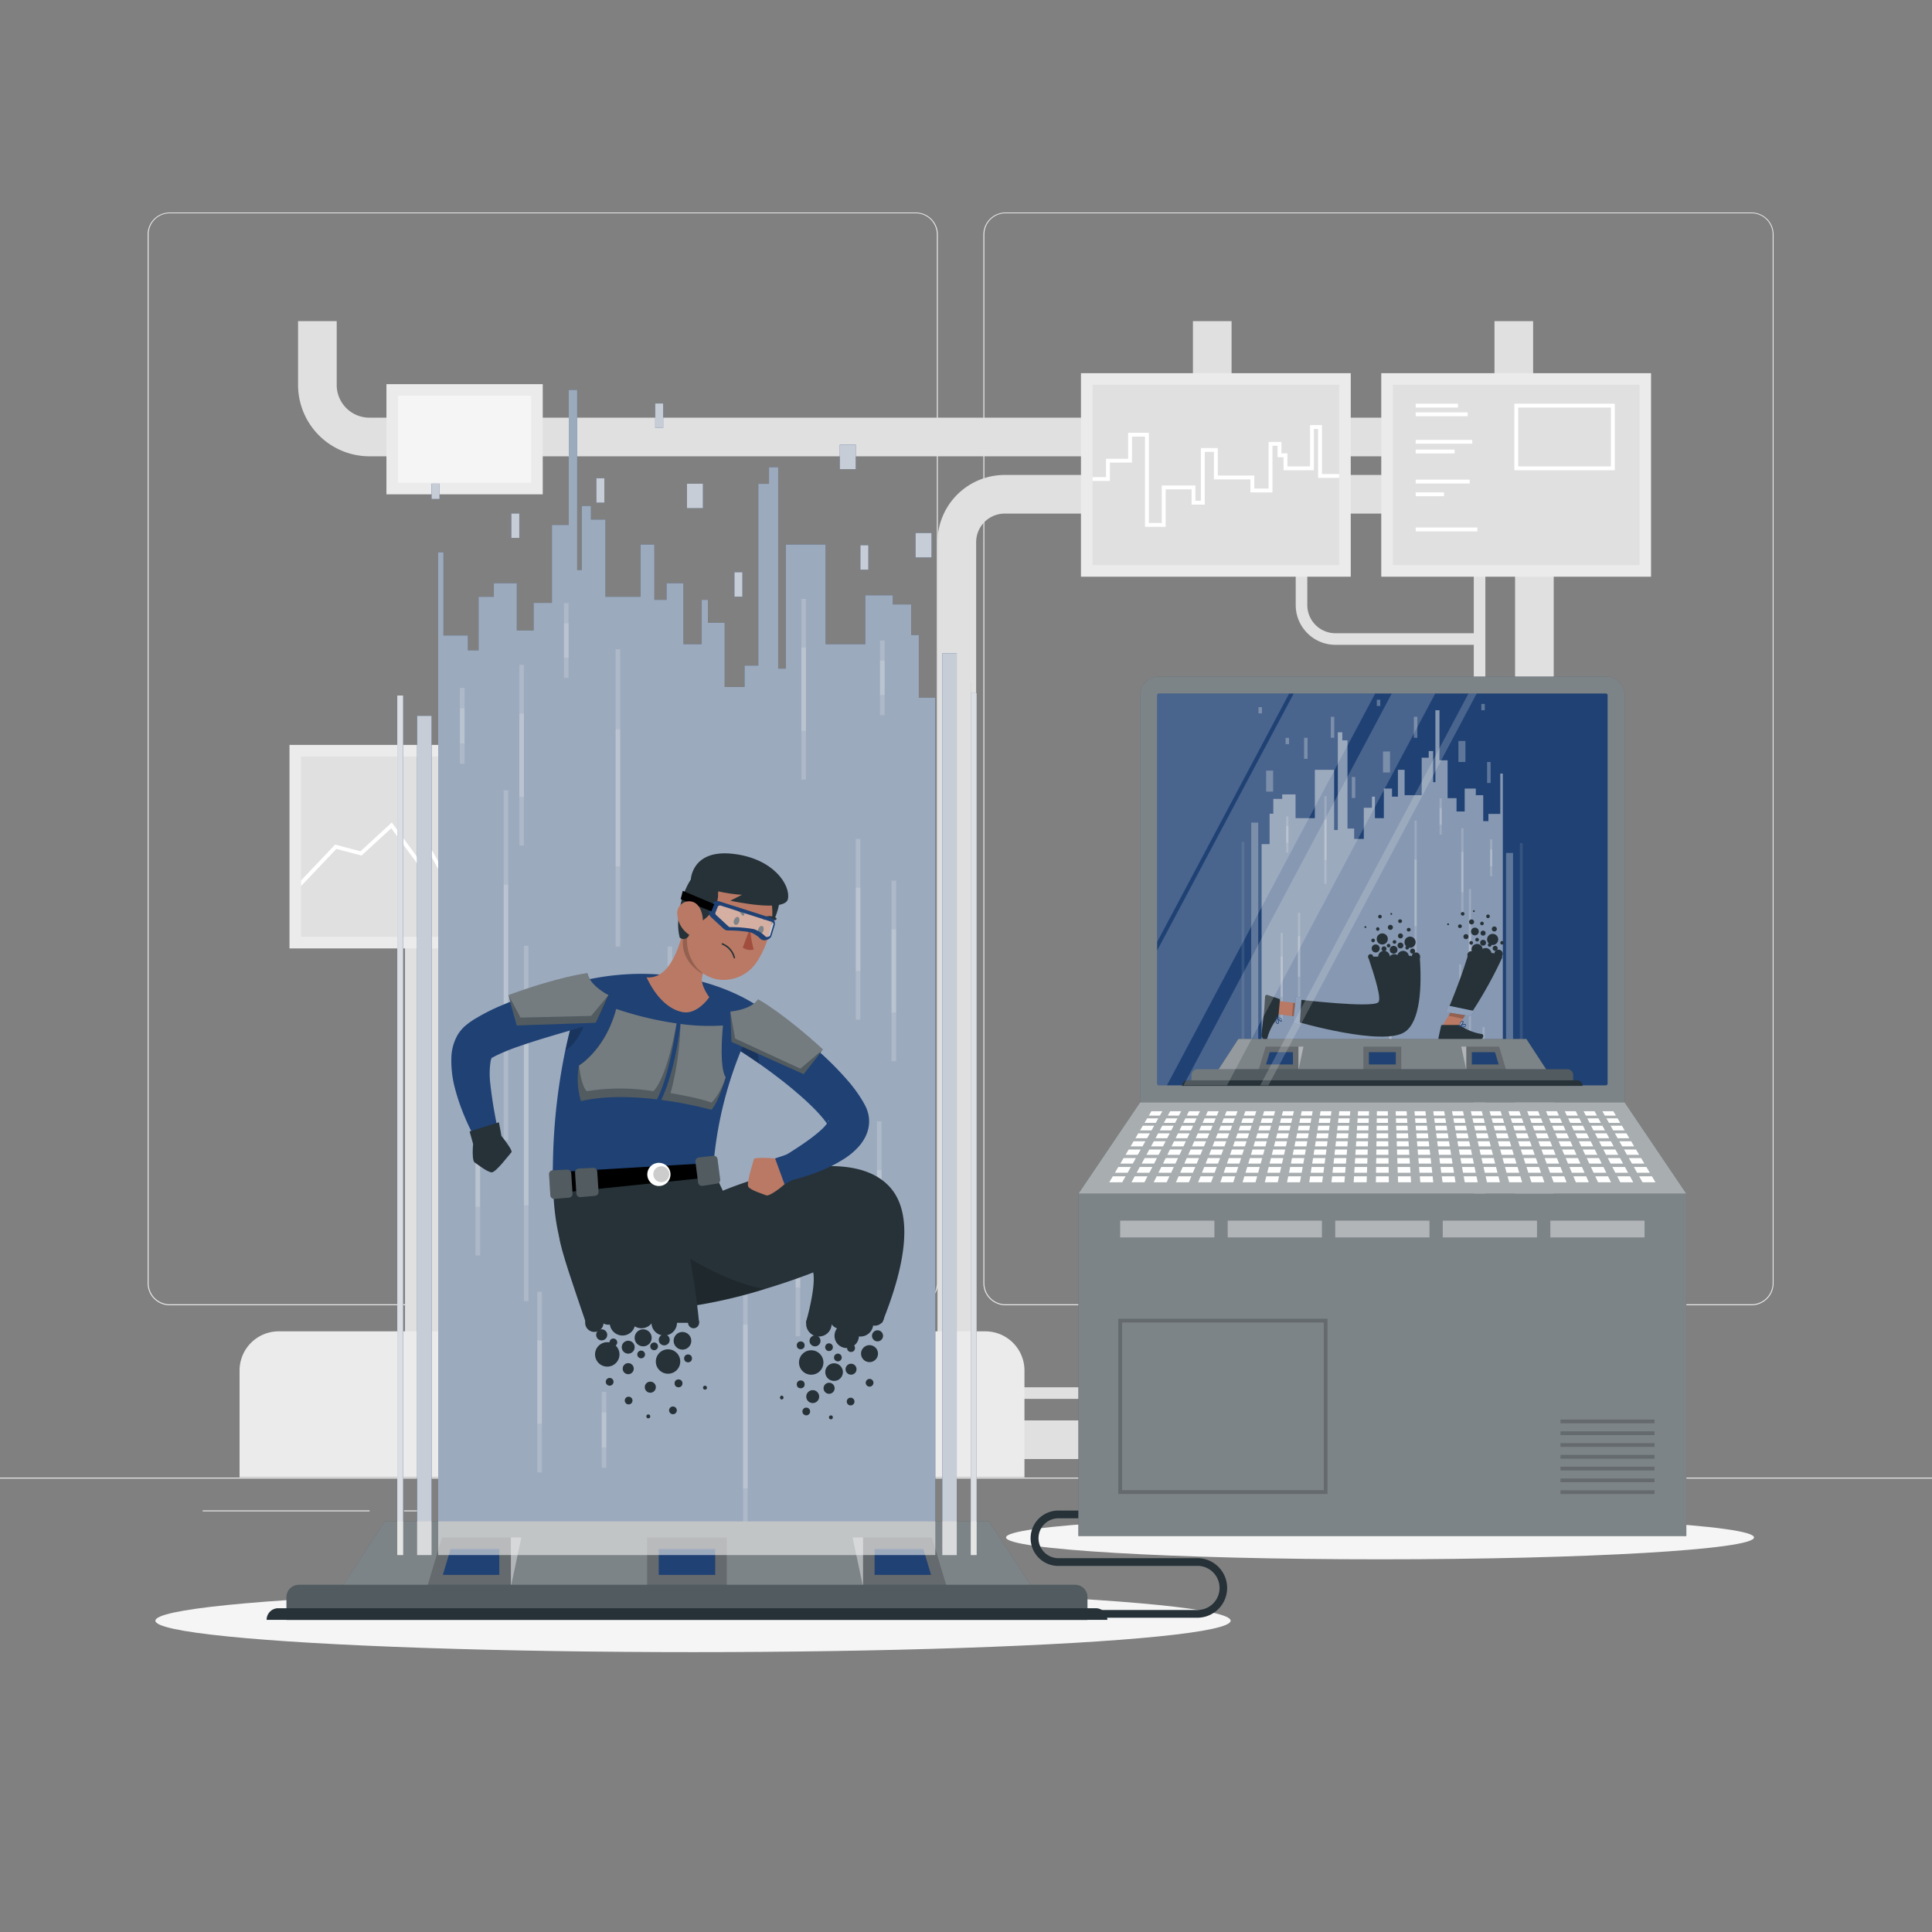 <svg xmlns="http://www.w3.org/2000/svg" viewBox="0 0 500 500"><rect x="0" y="0" width="500" height="500" fill="#808080" stroke="none"/><g id="freepik--background-complete--inject-67"><rect y="382.4" width="500" height="0.25" style="fill:#ebebeb"></rect><rect x="416.78" y="398.49" width="33.12" height="0.25" style="fill:#ebebeb"></rect><rect x="322.53" y="401.21" width="8.69" height="0.25" style="fill:#ebebeb"></rect><rect x="396.59" y="389.21" width="19.19" height="0.25" style="fill:#ebebeb"></rect><rect x="52.46" y="390.89" width="43.19" height="0.25" style="fill:#ebebeb"></rect><rect x="104.56" y="390.89" width="6.33" height="0.25" style="fill:#ebebeb"></rect><rect x="131.47" y="395.11" width="93.68" height="0.25" style="fill:#ebebeb"></rect><path d="M237,337.8H43.91a5.71,5.71,0,0,1-5.7-5.71V60.66A5.71,5.71,0,0,1,43.91,55H237a5.71,5.71,0,0,1,5.71,5.71V332.09A5.71,5.71,0,0,1,237,337.8ZM43.91,55.2a5.46,5.46,0,0,0-5.45,5.46V332.09a5.46,5.46,0,0,0,5.45,5.46H237a5.47,5.47,0,0,0,5.46-5.46V60.66A5.47,5.47,0,0,0,237,55.2Z" style="fill:#ebebeb"></path><path d="M453.31,337.8H260.21a5.72,5.72,0,0,1-5.71-5.71V60.66A5.72,5.72,0,0,1,260.21,55h193.1A5.71,5.71,0,0,1,459,60.66V332.09A5.71,5.71,0,0,1,453.31,337.8ZM260.21,55.2a5.47,5.47,0,0,0-5.46,5.46V332.09a5.47,5.47,0,0,0,5.46,5.46h193.1a5.47,5.47,0,0,0,5.46-5.46V60.66a5.47,5.47,0,0,0-5.46-5.46Z" style="fill:#ebebeb"></path><rect x="392.1" y="139.1" width="10" height="214.99" style="fill:#e0e0e0"></rect><rect x="381.41" y="142.56" width="3" height="210.36" style="fill:#e0e0e0"></rect><rect x="252" y="367.6" width="110.88" height="10" style="fill:#e0e0e0"></rect><rect x="254.75" y="359.03" width="108.12" height="3" style="fill:#e0e0e0"></rect><rect x="104.82" y="219.77" width="10" height="131.18" style="fill:#e0e0e0"></rect><path d="M407.56,118.09h-312A18.48,18.48,0,0,1,77.14,99.64V83.11h10V99.64a8.46,8.46,0,0,0,8.45,8.45h312Z" style="fill:#e0e0e0"></path><rect x="308.73" y="83.11" width="10" height="29.98" style="fill:#e0e0e0"></rect><rect x="386.77" y="83.11" width="10" height="30.77" style="fill:#e0e0e0"></rect><path d="M252.62,351.45h-10V140.3A17.4,17.4,0,0,1,260,122.92H391.77v10H260a7.38,7.38,0,0,0-7.37,7.38Z" style="fill:#e0e0e0"></path><rect x="83.49" y="184.2" width="52.67" height="69.82" transform="translate(328.94 109.29) rotate(90)" style="fill:#ebebeb"></rect><rect x="77.91" y="195.78" width="63.82" height="46.67" style="fill:#e0e0e0"></rect><path d="M141.73,203.51v1.41l-10.88,11-.33-.54c-.34-.55-1.71-2.81-2.39-4.07-1.59,2.45-7.07,12.36-10.73,19.1l-.44.79-5.42-9.63L108.35,224l-7.09-9.65-7.71,7.07-6.5-1.72-9.14,9.62v-1.46l8.82-9.28,6.55,1.74,8.12-7.46,7.16,9.73,3.29-2.46,5.1,9.05c10.51-19.31,10.9-19.29,11.31-19.25l.33,0,.12.33c.11.33,1.33,2.42,2.33,4.07Z" style="fill:#fff"></path><path d="M72.16,344.55H255a10.13,10.13,0,0,1,10.13,10.13v27.64a0,0,0,0,1,0,0H62a0,0,0,0,1,0,0V354.68A10.13,10.13,0,0,1,72.16,344.55Z" style="fill:#ebebeb"></path><path d="M355.15,343.88h67.19a7.75,7.75,0,0,1,7.75,7.75v30.68a0,0,0,0,1,0,0H347.4a0,0,0,0,1,0,0V351.63A7.75,7.75,0,0,1,355.15,343.88Z" style="fill:#ebebeb"></path><path d="M382.74,166.88H345.61a10.29,10.29,0,0,1-10.28-10.28v-14h3v14a7.29,7.29,0,0,0,7.28,7.28h37.13Z" style="fill:#e0e0e0"></path><rect x="288.32" y="88.01" width="52.67" height="69.82" transform="translate(437.58 -191.74) rotate(90)" style="fill:#ebebeb"></rect><rect x="282.75" y="99.58" width="63.82" height="46.67" style="fill:#e0e0e0"></rect><polygon points="301.67 136.34 296.32 136.34 296.32 113 292.96 113 292.96 119.72 287.23 119.72 287.23 124.47 282.75 124.47 282.75 123.47 286.23 123.47 286.23 118.72 291.96 118.72 291.96 112 297.32 112 297.32 135.34 300.67 135.34 300.67 125.64 309.38 125.64 309.38 129.6 310.79 129.6 310.79 115.95 315.16 115.95 315.16 123.07 324.61 123.07 324.61 126.43 328.31 126.43 328.31 114.37 331.64 114.37 331.64 117.33 333.18 117.33 333.18 120.7 339.04 120.7 339.04 110.02 342.12 110.02 342.12 122.68 346.57 122.68 346.57 123.68 341.12 123.68 341.12 111.02 340.04 111.02 340.04 121.7 332.18 121.7 332.18 118.33 330.64 118.33 330.64 115.37 329.31 115.37 329.31 127.43 323.61 127.43 323.61 124.07 314.16 124.07 314.16 116.95 311.79 116.95 311.79 130.6 308.38 130.6 308.38 126.64 301.67 126.64 301.67 136.34" style="fill:#fff"></polygon><rect x="366.05" y="88.01" width="52.67" height="69.82" transform="translate(515.3 -269.47) rotate(90)" style="fill:#ebebeb"></rect><rect x="360.48" y="99.58" width="63.82" height="46.67" style="fill:#e0e0e0"></rect><rect x="366.38" y="104.48" width="10.94" height="1" style="fill:#fff"></rect><rect x="366.38" y="106.72" width="13.45" height="1" style="fill:#fff"></rect><rect x="366.38" y="113.84" width="14.64" height="1" style="fill:#fff"></rect><rect x="366.38" y="116.35" width="10.07" height="1" style="fill:#fff"></rect><rect x="366.38" y="124.13" width="13.98" height="1" style="fill:#fff"></rect><rect x="366.38" y="127.42" width="7.32" height="1" style="fill:#fff"></rect><rect x="366.38" y="136.52" width="15.96" height="1" style="fill:#fff"></rect><path d="M417.91,121.7h-26V104.48h26Zm-25-1h24V105.48h-24Z" style="fill:#fff"></path><rect x="100.01" y="99.42" width="40.45" height="28.51" style="fill:#ebebeb"></rect><rect x="108.98" y="96.44" width="22.51" height="34.45" transform="translate(233.91 -6.57) rotate(90)" style="fill:#f5f5f5"></rect></g><g id="freepik--Shadows--inject-67"><path id="freepik--path--inject-67" d="M453.94,397.89c0,3.13-43.33,5.66-96.79,5.66s-96.79-2.53-96.79-5.66,43.34-5.65,96.79-5.65S453.94,394.77,453.94,397.89Z" style="fill:#f5f5f5"></path><ellipse id="freepik--path--inject-67" cx="179.35" cy="419.44" rx="139.14" ry="8.13" style="fill:#f5f5f5"></ellipse></g><g id="freepik--Device--inject-67"><path d="M310.15,418.66H278.08v-2h32.07a5.71,5.71,0,0,0,0-11.41h-36a7.16,7.16,0,1,1,0-14.31h7.29v2h-7.29a5.16,5.16,0,1,0,0,10.31h36a7.71,7.71,0,0,1,0,15.41Z" style="fill:#263238"></path><rect x="276.23" y="416.15" width="3.03" height="3.03" rx="0.41" style="fill:#263238"></rect><rect x="276.23" y="416.15" width="3.03" height="3.03" rx="0.41" style="fill:#fff;opacity:0.2"></rect><path d="M299.89,175.09H415.62a4.82,4.82,0,0,1,4.82,4.82V285.27a0,0,0,0,1,0,0H295.07a0,0,0,0,1,0,0V179.91A4.82,4.82,0,0,1,299.89,175.09Z" style="fill:#263238"></path><path d="M299.89,175.09H415.62a4.82,4.82,0,0,1,4.82,4.82V285.27a0,0,0,0,1,0,0H295.07a0,0,0,0,1,0,0V179.91A4.82,4.82,0,0,1,299.89,175.09Z" style="fill:#fff;opacity:0.4"></path><rect x="307.05" y="171.89" width="101.41" height="116.59" rx="0.43" transform="translate(587.94 -127.57) rotate(90)" style="fill:#1F4174"></rect><polygon points="388.93 276.32 388.93 200.2 388.27 200.2 388.27 210.64 385.2 210.64 385.2 212.51 383.86 212.51 383.86 205.79 381.94 205.79 381.94 204.08 379.06 204.08 379.06 210.01 376.95 210.01 376.95 206.56 374.64 206.56 374.64 196.76 372.53 196.76 372.53 183.81 371.48 183.81 371.48 202.43 370.9 202.43 370.9 194.37 369.75 194.37 369.75 196.09 367.93 196.09 367.93 205.79 363.51 205.79 363.51 199.23 361.78 199.23 361.78 206.17 360.25 206.17 360.25 204.08 358.14 204.08 358.14 211.74 355.83 211.74 355.83 206.17 355.06 206.17 355.06 209.05 352.95 209.05 352.95 217.11 350.46 217.11 350.46 214.43 348.73 214.43 348.73 191.6 347.39 191.6 347.39 189.52 346.23 189.52 346.23 214.81 345.27 214.81 345.27 199.23 340.28 199.23 340.28 211.74 335.29 211.74 335.29 205.59 331.84 205.59 331.84 206.75 329.53 206.75 329.53 210.59 328.57 210.59 328.57 218.46 326.5 218.46 326.5 276.32 388.93 276.32" style="fill:#f0f0f0;opacity:0.5"></polygon><rect x="323.81" y="212.89" width="1.82" height="63.43" style="fill:#f0f0f0;opacity:0.3"></rect><polygon points="322.05 276.32 322.05 216.54 322.05 216.54 322.05 217.88 321.31 217.88 321.31 276.32 322.05 276.32" style="fill:#f0f0f0;opacity:0.1"></polygon><rect x="389.76" y="220.74" width="1.82" height="55.58" style="fill:#f0f0f0;opacity:0.3"></rect><rect x="393.33" y="218.19" width="0.74" height="58.14" style="fill:#fff;opacity:0.1"></rect><rect x="385.62" y="217.23" width="0.58" height="6.97" transform="translate(771.82 441.42) rotate(180)" style="fill:#f0f0f0;opacity:0.2"></rect><rect x="385.62" y="219.8" width="0.58" height="6.97" transform="translate(771.82 446.57) rotate(180)" style="fill:#f0f0f0;opacity:0.2"></rect><rect x="380.13" y="230.08" width="0.58" height="32.14" transform="translate(760.84 492.31) rotate(180)" style="fill:#f0f0f0;opacity:0.2"></rect><rect x="380.13" y="241.95" width="0.58" height="32.14" transform="translate(760.84 516.04) rotate(180)" style="fill:#f0f0f0;opacity:0.2"></rect><rect x="342.75" y="206.05" width="0.58" height="16.57" transform="translate(686.07 428.66) rotate(180)" style="fill:#f0f0f0;opacity:0.2"></rect><rect x="342.75" y="212.17" width="0.58" height="16.57" transform="translate(686.07 440.9) rotate(180)" style="fill:#f0f0f0;opacity:0.2"></rect><rect x="333.26" y="271.65" width="0.58" height="4.67" style="fill:#f0f0f0;opacity:0.2"></rect><rect x="383.66" y="265.81" width="0.58" height="10.51" style="fill:#f0f0f0;opacity:0.2"></rect><rect x="383.66" y="271.93" width="0.58" height="4.39" style="fill:#f0f0f0;opacity:0.2"></rect><rect x="359.54" y="249.71" width="0.58" height="26.61" style="fill:#f0f0f0;opacity:0.2"></rect><rect x="359.54" y="261.75" width="0.58" height="14.58" style="fill:#f0f0f0;opacity:0.2"></rect><rect x="377.59" y="249.61" width="0.58" height="26.71" style="fill:#f0f0f0;opacity:0.2"></rect><rect x="377.59" y="261.65" width="0.58" height="14.68" style="fill:#f0f0f0;opacity:0.2"></rect><rect x="378.16" y="214.33" width="0.58" height="16.57" transform="translate(756.91 445.23) rotate(180)" style="fill:#f0f0f0;opacity:0.2"></rect><rect x="378.16" y="220.45" width="0.58" height="16.57" transform="translate(756.91 457.47) rotate(180)" style="fill:#f0f0f0;opacity:0.2"></rect><rect x="366.07" y="212.37" width="0.58" height="27.27" transform="translate(732.72 452.01) rotate(180)" style="fill:#f0f0f0;opacity:0.2"></rect><rect x="366.07" y="222.44" width="0.58" height="27.27" transform="translate(732.72 472.15) rotate(180)" style="fill:#f0f0f0;opacity:0.2"></rect><rect x="331.43" y="241.42" width="0.58" height="16.57" transform="translate(663.43 499.42) rotate(180)" style="fill:#f0f0f0;opacity:0.2"></rect><rect x="331.43" y="247.54" width="0.58" height="16.57" transform="translate(663.43 511.65) rotate(180)" style="fill:#f0f0f0;opacity:0.2"></rect><rect x="332.87" y="211.27" width="0.58" height="6.85" transform="translate(666.31 429.4) rotate(180)" style="fill:#f0f0f0;opacity:0.2"></rect><rect x="332.87" y="213.8" width="0.58" height="6.85" transform="translate(666.31 434.45) rotate(180)" style="fill:#f0f0f0;opacity:0.2"></rect><rect x="372.56" y="206.58" width="0.58" height="6.85" transform="translate(745.69 420.02) rotate(180)" style="fill:#f0f0f0;opacity:0.2"></rect><rect x="372.56" y="209.11" width="0.58" height="6.85" transform="translate(745.69 425.08) rotate(180)" style="fill:#f0f0f0;opacity:0.2"></rect><rect x="335.91" y="236.2" width="0.58" height="16.57" transform="translate(672.4 488.97) rotate(180)" style="fill:#f0f0f0;opacity:0.2"></rect><rect x="335.91" y="242.32" width="0.58" height="16.57" transform="translate(672.4 501.2) rotate(180)" style="fill:#f0f0f0;opacity:0.2"></rect><rect x="357.92" y="194.48" width="1.82" height="5.44" style="fill:#f0f0f0;opacity:0.3"></rect><rect x="327.67" y="199.43" width="1.82" height="5.44" style="fill:#f0f0f0;opacity:0.3"></rect><rect x="377.43" y="191.76" width="1.82" height="5.44" style="fill:#f0f0f0;opacity:0.3"></rect><rect x="349.84" y="201.08" width="0.91" height="5.44" style="fill:#f0f0f0;opacity:0.3"></rect><rect x="337.49" y="190.94" width="0.91" height="5.44" style="fill:#f0f0f0;opacity:0.3"></rect><rect x="344.41" y="185.5" width="0.91" height="5.44" style="fill:#f0f0f0;opacity:0.3"></rect><rect x="384.86" y="197.2" width="0.91" height="5.44" style="fill:#f0f0f0;opacity:0.3"></rect><rect x="365.9" y="185.5" width="0.91" height="5.44" style="fill:#f0f0f0;opacity:0.3"></rect><rect x="356.31" y="181.09" width="0.91" height="1.63" style="fill:#f0f0f0;opacity:0.3"></rect><rect x="383.36" y="182.18" width="0.91" height="1.63" style="fill:#f0f0f0;opacity:0.3"></rect><rect x="325.69" y="183" width="0.91" height="1.63" style="fill:#f0f0f0;opacity:0.3"></rect><rect x="332.7" y="190.95" width="0.91" height="1.63" style="fill:#f0f0f0;opacity:0.3"></rect><g id="freepik--group--inject-67"><polygon points="372.93 266.06 376.69 266.86 380.7 260.26 376.95 259.46 372.93 266.06" style="fill:#b97964"></polygon><path d="M377.45,265.26h-4.21a.31.31,0,0,0-.29.24l-.68,3.08a.51.51,0,0,0,.39.61h.11c1.36,0,2.35-.11,4.06-.11,1.05,0,4.23.11,5.68.11s1.64-1.43,1.05-1.56a13.75,13.75,0,0,1-5.53-2.15A.85.85,0,0,0,377.45,265.26Z" style="fill:#263238"></path><path d="M377.69,265.74s-.06,0-.07-.07a.07.07,0,0,1,0-.07c.13-.08,1.24-.77,1.63-.57a.24.24,0,0,1,.14.23.5.5,0,0,1-.17.44,1.06,1.06,0,0,1-.67.17A3.91,3.91,0,0,1,377.69,265.74Zm.23-.11a1.71,1.71,0,0,0,1.24-.06.38.38,0,0,0,.11-.3c0-.06,0-.09-.06-.09a.12.12,0,0,0-.1,0A3.41,3.41,0,0,0,377.92,265.63Z" style="fill:#1F4174"></path><path d="M377.66,265.76a.08.08,0,0,1,0-.07c0-.05.09-1.05.49-1.37a.49.49,0,0,1,.35-.11.26.26,0,0,1,.26.22c.07.36-.62,1.13-1,1.32h-.09Zm.56-1.34a1.85,1.85,0,0,0-.41,1.08c.36-.27.8-.85.75-1.07,0,0,0-.09-.12-.09h0A.3.3,0,0,0,378.22,264.42Z" style="fill:#1F4174"></path><polygon points="376.95 259.46 380.7 260.26 378.63 263.66 374.88 262.87 376.95 259.46" style="isolation:isolate;opacity:0.2"></polygon><path d="M379.79,247.58c-2,6.62-5.26,14.24-5.26,14.24l6.22.39a109.51,109.51,0,0,0,8.13-14.63Z" style="fill:#263238"></path><polygon points="380.46 262.94 374.26 261.95 374.86 260.26 381.6 261.67 380.46 262.94" style="fill:#1F4174"></polygon><polygon points="330.82 259.03 330.5 262.47 338.45 263.51 338.78 260.06 330.82 259.03" style="fill:#b97964"></polygon><path d="M330.85,263l.4-4.19a.3.3,0,0,0-.21-.31l-3-1a.5.5,0,0,0-.64.33.52.52,0,0,0,0,.11c-.11,1.36-.12,2.35-.28,4.05-.1,1.05-.51,4.2-.64,5.65s1.27,1.77,1.46,1.19a13.84,13.84,0,0,1,2.66-5.31A.79.79,0,0,0,330.85,263Z" style="fill:#263238"></path><path d="M330.35,263.18s0-.06.08-.06a.1.1,0,0,1,.08.05c.06.13.64,1.31.41,1.67a.26.26,0,0,1-.24.12.46.46,0,0,1-.42-.21,1,1,0,0,1-.12-.68A4.6,4.6,0,0,1,330.35,263.18Zm.1.25a1.64,1.64,0,0,0-.06,1.23.36.36,0,0,0,.29.14c.06,0,.1,0,.1-.05a.17.17,0,0,0,0-.1A3.44,3.44,0,0,0,330.45,263.43Z" style="fill:#1F4174"></path><path d="M330.34,263.15a.11.11,0,0,1,.08,0c.05,0,1,.19,1.31.62a.41.41,0,0,1,.08.35.28.28,0,0,1-.24.25c-.37,0-1.07-.73-1.23-1.1v0A.07.07,0,0,1,330.34,263.15Zm1.29.68a2,2,0,0,0-1-.51c.23.38.77.88,1,.85,0,0,.09,0,.1-.11v0A.27.27,0,0,0,331.63,263.83Z" style="fill:#1F4174"></path><polygon points="338.77 260.06 338.45 263.51 334.35 262.97 334.67 259.52 338.77 260.06" style="isolation:isolate;opacity:0.2"></polygon><path d="M354.06,247.58c1.88,5.63,3.53,11,2.63,11.83-1.76,1.53-20.65-.73-20.65-.73l-.39,5.73s22.43,6.56,28,2.6c3.86-2.73,4.37-11.35,3.78-19.43Z" style="fill:#263238"></path><polygon points="380.46 262.94 374.26 261.95 374.86 260.26 381.6 261.67 380.46 262.94" style="fill:#fff;opacity:0.5"></polygon><polygon points="336.83 258.24 336.37 265.16 334.63 264.72 335.41 257.87 336.83 258.24" style="fill:#1F4174"></polygon><polygon points="336.83 258.24 336.37 265.16 334.63 264.72 335.41 257.87 336.83 258.24" style="fill:#fff;opacity:0.5"></polygon><circle cx="354.71" cy="247.58" r="0.65" style="fill:#263238"></circle><path d="M366.22,246.15a.65.65,0,1,1-.65-.65A.65.65,0,0,1,366.22,246.15Z" style="fill:#263238"></path><path d="M363.09,242.21a.65.65,0,1,1-.65-.65A.65.65,0,0,1,363.09,242.21Z" style="fill:#263238"></path><path d="M360.48,240a.65.65,0,1,1-.65-.65A.65.65,0,0,1,360.48,240Z" style="fill:#263238"></path><path d="M358.83,245.56a.65.65,0,1,1-.65-.65A.65.65,0,0,1,358.83,245.56Z" style="fill:#263238"></path><path d="M361.36,243.84a.47.47,0,0,1-.93,0,.47.47,0,1,1,.93,0Z" style="fill:#263238"></path><path d="M362.84,238.39a.46.46,0,0,1-.46.47.47.47,0,1,1,0-.93A.46.46,0,0,1,362.84,238.39Z" style="fill:#263238"></path><path d="M365.08,240.61a.46.46,0,0,1-.46.46.47.47,0,1,1,0-.93A.46.46,0,0,1,365.08,240.61Z" style="fill:#263238"></path><path d="M357,240.42a.47.47,0,0,1-.47.47.47.47,0,0,1,0-.93A.47.47,0,0,1,357,240.42Z" style="fill:#263238"></path><path d="M353.6,239.91a.24.24,0,1,1-.24-.23A.23.23,0,0,1,353.6,239.91Z" style="fill:#263238"></path><path d="M360.29,236.52a.23.23,0,1,1-.23-.23A.23.23,0,0,1,360.29,236.52Z" style="fill:#263238"></path><path d="M357.6,237.22a.45.45,0,0,1-.46.46.46.46,0,0,1-.47-.46.47.47,0,0,1,.47-.47A.46.46,0,0,1,357.6,237.22Z" style="fill:#263238"></path><path d="M364.65,245.26a.47.47,0,1,1-.47-.46A.47.47,0,0,1,364.65,245.26Z" style="fill:#263238"></path><path d="M359.83,244.8a.47.47,0,0,1-.93,0,.47.47,0,1,1,.93,0Z" style="fill:#263238"></path><path d="M363.2,244.7a.76.76,0,1,1-.76-.77A.76.76,0,0,1,363.2,244.7Z" style="fill:#263238"></path><circle cx="360.67" cy="245.8" r="1" style="fill:#263238"></circle><circle cx="357.73" cy="243" r="1.44" style="fill:#263238"></circle><path d="M366.36,243.84a1.44,1.44,0,1,1-1.44-1.44A1.45,1.45,0,0,1,366.36,243.84Z" style="fill:#263238"></path><path d="M357.07,245.46a1,1,0,0,1-2.08,0,1,1,0,1,1,2.08,0Z" style="fill:#263238"></path><path d="M355.83,243.37a.47.47,0,1,1-.47-.46A.47.47,0,0,1,355.83,243.37Z" style="fill:#263238"></path><path d="M359.69,247.58a1.51,1.51,0,1,1-1.51-1.5A1.51,1.51,0,0,1,359.69,247.58Z" style="fill:#263238"></path><path d="M364.62,247.58a1.51,1.51,0,1,1-1.51-1.5A1.51,1.51,0,0,1,364.62,247.58Z" style="fill:#263238"></path><path d="M362.38,248.44a1.51,1.51,0,1,1-1.51-1.51A1.52,1.52,0,0,1,362.38,248.44Z" style="fill:#263238"></path><circle cx="366.44" cy="247.58" r="1.09" style="fill:#263238"></circle><circle cx="364.81" cy="248.44" r="1.09" style="fill:#263238"></circle><circle cx="379.39" cy="242.4" r="0.65" style="fill:#263238"></circle><path d="M387.6,245.43a.65.65,0,1,1-.65-.65A.65.65,0,0,1,387.6,245.43Z" style="fill:#263238"></path><circle cx="383.82" cy="241.49" r="0.65" style="fill:#263238"></circle><circle cx="380.84" cy="238.59" r="0.65" style="fill:#263238"></circle><circle cx="386.73" cy="240.42" r="0.65" style="fill:#263238"></circle><path d="M382.74,243.12a.47.47,0,1,1-.93,0,.47.47,0,0,1,.93,0Z" style="fill:#263238"></path><path d="M385.56,237.21a.47.47,0,0,1-.93,0,.47.47,0,1,1,.93,0Z" style="fill:#263238"></path><path d="M389.15,244a.47.47,0,0,1-.47.46.47.47,0,0,1,0-.93A.47.47,0,0,1,389.15,244Z" style="fill:#263238"></path><path d="M378.33,239.7a.46.46,0,0,1-.46.47.47.47,0,1,1,0-.93A.46.46,0,0,1,378.33,239.7Z" style="fill:#263238"></path><path d="M375,239.19a.24.24,0,1,1-.24-.23A.23.23,0,0,1,375,239.19Z" style="fill:#263238"></path><circle cx="381.44" cy="235.8" r="0.23" style="fill:#263238"></circle><path d="M379,236.5a.46.46,0,0,1-.46.47.47.47,0,0,1,0-.94A.46.46,0,0,1,379,236.5Z" style="fill:#263238"></path><path d="M386,244.54a.47.47,0,1,1-.47-.46A.47.47,0,0,1,386,244.54Z" style="fill:#263238"></path><path d="M381.21,244.08a.47.47,0,0,1-.93,0,.47.47,0,1,1,.93,0Z" style="fill:#263238"></path><circle cx="383.82" cy="243.98" r="0.76" style="fill:#263238"></circle><path d="M382.71,241.07a1,1,0,1,1-1-1A1,1,0,0,1,382.71,241.07Z" style="fill:#263238"></path><path d="M383.72,245.73a1.44,1.44,0,1,1-1.44-1.44A1.45,1.45,0,0,1,383.72,245.73Z" style="fill:#263238"></path><path d="M387.74,243.12a1.44,1.44,0,1,1-1.44-1.44A1.44,1.44,0,0,1,387.74,243.12Z" style="fill:#263238"></path><path d="M381.75,247.17a1,1,0,1,1-1-1A1,1,0,0,1,381.75,247.17Z" style="fill:#263238"></path><path d="M384,239a.45.45,0,0,1-.46.46.46.46,0,0,1-.47-.46.47.47,0,0,1,.47-.47A.46.46,0,0,1,384,239Z" style="fill:#263238"></path><path d="M386,246.86a1.51,1.51,0,1,1-1.51-1.5A1.51,1.51,0,0,1,386,246.86Z" style="fill:#263238"></path><path d="M383.76,247.72a1.51,1.51,0,1,1-1.51-1.51A1.52,1.52,0,0,1,383.76,247.72Z" style="fill:#263238"></path><circle cx="387.82" cy="246.86" r="1.09" style="fill:#263238"></circle><circle cx="386.18" cy="247.72" r="1.09" style="fill:#263238"></circle></g><polygon points="395.02 268.88 320.49 268.88 314.77 277.65 400.74 277.65 395.02 268.88" style="fill:#263238"></polygon><polygon points="395.02 268.88 320.49 268.88 314.77 277.65 400.74 277.65 395.02 268.88" style="fill:#fff;opacity:0.4"></polygon><rect x="354.74" y="268.98" width="6.04" height="9.82" transform="translate(631.64 -83.87) rotate(90)" style="opacity:0.2"></rect><rect x="354.27" y="272.3" width="6.96" height="3.18" style="fill:#1F4174"></rect><polygon points="325.73 276.91 327.54 270.87 336.04 270.87 336.04 276.91 325.73 276.91" style="opacity:0.2"></polygon><polygon points="327.65 275.48 334.61 275.48 334.61 272.3 328.6 272.3 327.65 275.48" style="fill:#1F4174"></polygon><polygon points="336.04 270.87 337.33 270.87 336.04 276.91 336.04 270.87" style="fill:#fff;opacity:0.4"></polygon><polygon points="389.78 276.91 387.97 270.87 379.47 270.87 379.47 276.91 389.78 276.91" style="opacity:0.2"></polygon><polygon points="387.86 275.48 380.9 275.48 380.9 272.3 386.9 272.3 387.86 275.48" style="fill:#1F4174"></polygon><polygon points="379.47 270.87 378.18 270.87 379.47 276.91 379.47 270.87" style="fill:#fff;opacity:0.4"></polygon><path d="M309.89,276.7h95.73a1.53,1.53,0,0,1,1.53,1.53V281a0,0,0,0,1,0,0H308.36a0,0,0,0,1,0,0v-2.81A1.53,1.53,0,0,1,309.89,276.7Z" style="fill:#263238"></path><path d="M309.89,276.7h95.73a1.53,1.53,0,0,1,1.53,1.53V281a0,0,0,0,1,0,0H308.36a0,0,0,0,1,0,0v-2.81A1.53,1.53,0,0,1,309.89,276.7Z" style="fill:#fff;opacity:0.2"></path><path d="M408.15,279.59H307.36a1.44,1.44,0,0,0-1.45,1.44H409.59A1.43,1.43,0,0,0,408.15,279.59Z" style="fill:#263238"></path><path d="M334.81,179.48,299.46,246v34.46a.44.44,0,0,0,.43.44H302l53.9-101.41Z" style="fill:#f0f0f0;opacity:0.2"></path><polygon points="371.44 179.48 360.18 179.48 306.29 280.88 317.55 280.88 371.44 179.48" style="fill:#f0f0f0;opacity:0.2"></polygon><path d="M333.65,179.48H299.89a.43.43,0,0,0-.43.43V243.8Z" style="fill:#f0f0f0;opacity:0.2"></path><polygon points="382.17 179.48 380.04 179.48 326.14 280.88 328.28 280.88 382.17 179.48" style="fill:#f0f0f0;opacity:0.2"></polygon><rect x="279.08" y="308.94" width="157.34" height="88.59" style="fill:#263238"></rect><rect x="279.08" y="308.94" width="157.34" height="88.59" style="fill:#fff;opacity:0.4"></rect><polygon points="295.07 285.27 279.08 308.94 436.43 308.94 420.44 285.27 295.07 285.27" style="fill:#263238"></polygon><polygon points="295.07 285.27 279.08 308.94 436.43 308.94 420.44 285.27 295.07 285.27" style="fill:#fff;opacity:0.6"></polygon><polygon points="300.17 288.72 297.31 288.72 297.98 287.59 300.82 287.59 300.17 288.72" style="fill:#fff"></polygon><polygon points="305.09 288.72 302.22 288.72 302.84 287.59 305.68 287.59 305.09 288.72" style="fill:#fff"></polygon><polygon points="310.01 288.72 307.14 288.72 307.7 287.59 310.54 287.59 310.01 288.72" style="fill:#fff"></polygon><polygon points="314.93 288.72 312.06 288.72 312.57 287.59 315.4 287.59 314.93 288.72" style="fill:#fff"></polygon><polygon points="319.85 288.72 316.98 288.72 317.43 287.59 320.27 287.59 319.85 288.72" style="fill:#fff"></polygon><polygon points="324.76 288.72 321.89 288.72 322.29 287.59 325.13 287.59 324.76 288.72" style="fill:#fff"></polygon><polygon points="329.68 288.72 326.81 288.72 327.16 287.59 329.99 287.59 329.68 288.72" style="fill:#fff"></polygon><polygon points="334.6 288.72 331.73 288.72 332.02 287.59 334.86 287.59 334.6 288.72" style="fill:#fff"></polygon><polygon points="339.52 288.72 336.65 288.72 336.88 287.59 339.72 287.59 339.52 288.72" style="fill:#fff"></polygon><polygon points="344.44 288.72 341.57 288.72 341.75 287.59 344.58 287.59 344.44 288.72" style="fill:#fff"></polygon><polygon points="349.35 288.72 346.48 288.72 346.61 287.59 349.45 287.59 349.35 288.72" style="fill:#fff"></polygon><polygon points="354.27 288.72 351.4 288.72 351.47 287.59 354.31 287.59 354.27 288.72" style="fill:#fff"></polygon><polygon points="359.19 288.72 356.32 288.72 356.34 287.59 359.17 287.59 359.19 288.72" style="fill:#fff"></polygon><polygon points="364.11 288.72 361.24 288.72 361.2 287.59 364.04 287.59 364.11 288.72" style="fill:#fff"></polygon><polygon points="369.02 288.72 366.16 288.72 366.06 287.59 368.9 287.59 369.02 288.72" style="fill:#fff"></polygon><polygon points="373.94 288.72 371.07 288.72 370.93 287.59 373.76 287.59 373.94 288.72" style="fill:#fff"></polygon><polygon points="378.86 288.72 375.99 288.72 375.79 287.59 378.63 287.59 378.86 288.72" style="fill:#fff"></polygon><polygon points="383.78 288.72 380.91 288.72 380.65 287.59 383.49 287.59 383.78 288.72" style="fill:#fff"></polygon><polygon points="388.7 288.72 385.83 288.72 385.51 287.59 388.35 287.59 388.7 288.72" style="fill:#fff"></polygon><polygon points="393.62 288.72 390.75 288.72 390.38 287.59 393.21 287.59 393.62 288.72" style="fill:#fff"></polygon><polygon points="398.53 288.72 395.66 288.72 395.24 287.59 398.08 287.59 398.53 288.72" style="fill:#fff"></polygon><polygon points="403.45 288.72 400.58 288.72 400.1 287.59 402.94 287.59 403.45 288.72" style="fill:#fff"></polygon><polygon points="408.37 288.72 405.5 288.72 404.97 287.59 407.81 287.59 408.37 288.72" style="fill:#fff"></polygon><polygon points="413.29 288.72 410.42 288.72 409.83 287.59 412.67 287.59 413.29 288.72" style="fill:#fff"></polygon><polygon points="418.2 288.72 415.33 288.72 414.69 287.59 417.53 287.59 418.2 288.72" style="fill:#fff"></polygon><polygon points="299.11 290.6 296.19 290.6 296.89 289.42 299.78 289.42 299.11 290.6" style="fill:#fff"></polygon><polygon points="304.12 290.6 301.2 290.6 301.84 289.42 304.73 289.42 304.12 290.6" style="fill:#fff"></polygon><polygon points="309.13 290.6 306.21 290.6 306.79 289.42 309.68 289.42 309.13 290.6" style="fill:#fff"></polygon><polygon points="314.14 290.6 311.22 290.6 311.75 289.42 314.63 289.42 314.14 290.6" style="fill:#fff"></polygon><polygon points="319.15 290.6 316.23 290.6 316.7 289.42 319.58 289.42 319.15 290.6" style="fill:#fff"></polygon><polygon points="324.16 290.6 321.23 290.6 321.65 289.42 324.54 289.42 324.16 290.6" style="fill:#fff"></polygon><polygon points="329.16 290.6 326.24 290.6 326.6 289.42 329.49 289.42 329.16 290.6" style="fill:#fff"></polygon><polygon points="334.17 290.6 331.25 290.6 331.55 289.42 334.44 289.42 334.17 290.6" style="fill:#fff"></polygon><polygon points="339.18 290.6 336.26 290.6 336.5 289.42 339.39 289.42 339.18 290.6" style="fill:#fff"></polygon><polygon points="344.19 290.6 341.27 290.6 341.45 289.42 344.34 289.42 344.19 290.6" style="fill:#fff"></polygon><polygon points="349.2 290.6 346.28 290.6 346.41 289.42 349.3 289.42 349.2 290.6" style="fill:#fff"></polygon><polygon points="354.21 290.6 351.29 290.6 351.36 289.42 354.25 289.42 354.21 290.6" style="fill:#fff"></polygon><polygon points="359.22 290.6 356.29 290.6 356.31 289.42 359.2 289.42 359.22 290.6" style="fill:#fff"></polygon><polygon points="364.22 290.6 361.3 290.6 361.26 289.42 364.15 289.42 364.22 290.6" style="fill:#fff"></polygon><polygon points="369.23 290.6 366.31 290.6 366.21 289.42 369.1 289.42 369.23 290.6" style="fill:#fff"></polygon><polygon points="374.24 290.6 371.32 290.6 371.17 289.42 374.05 289.42 374.24 290.6" style="fill:#fff"></polygon><polygon points="379.25 290.6 376.33 290.6 376.12 289.42 379.01 289.42 379.25 290.6" style="fill:#fff"></polygon><polygon points="384.26 290.6 381.34 290.6 381.07 289.42 383.96 289.42 384.26 290.6" style="fill:#fff"></polygon><polygon points="389.27 290.6 386.35 290.6 386.02 289.42 388.91 289.42 389.27 290.6" style="fill:#fff"></polygon><polygon points="394.27 290.6 391.35 290.6 390.97 289.42 393.86 289.42 394.27 290.6" style="fill:#fff"></polygon><polygon points="399.28 290.6 396.36 290.6 395.92 289.42 398.81 289.42 399.28 290.6" style="fill:#fff"></polygon><polygon points="404.29 290.6 401.37 290.6 400.88 289.42 403.76 289.42 404.29 290.6" style="fill:#fff"></polygon><polygon points="409.3 290.6 406.38 290.6 405.83 289.42 408.72 289.42 409.3 290.6" style="fill:#fff"></polygon><polygon points="414.31 290.6 411.39 290.6 410.78 289.42 413.67 289.42 414.31 290.6" style="fill:#fff"></polygon><polygon points="419.32 290.6 416.4 290.6 415.73 289.42 418.62 289.42 419.32 290.6" style="fill:#fff"></polygon><polygon points="298.01 292.55 295.04 292.55 295.76 291.33 298.7 291.33 298.01 292.55" style="fill:#fff"></polygon><polygon points="303.12 292.55 300.14 292.55 300.8 291.33 303.75 291.33 303.12 292.55" style="fill:#fff"></polygon><polygon points="308.22 292.55 305.24 292.55 305.85 291.33 308.79 291.33 308.22 292.55" style="fill:#fff"></polygon><polygon points="313.32 292.55 310.34 292.55 310.89 291.33 313.83 291.33 313.32 292.55" style="fill:#fff"></polygon><polygon points="318.42 292.55 315.45 292.55 315.94 291.33 318.88 291.33 318.42 292.55" style="fill:#fff"></polygon><polygon points="323.52 292.55 320.55 292.55 320.98 291.33 323.92 291.33 323.52 292.55" style="fill:#fff"></polygon><polygon points="328.63 292.55 325.65 292.55 326.02 291.33 328.96 291.33 328.63 292.55" style="fill:#fff"></polygon><polygon points="333.73 292.55 330.75 292.55 331.06 291.33 334.01 291.33 333.73 292.55" style="fill:#fff"></polygon><polygon points="338.83 292.55 335.86 292.55 336.11 291.33 339.05 291.33 338.83 292.55" style="fill:#fff"></polygon><polygon points="343.94 292.55 340.96 292.55 341.15 291.33 344.1 291.33 343.94 292.55" style="fill:#fff"></polygon><polygon points="349.04 292.55 346.06 292.55 346.2 291.33 349.14 291.33 349.04 292.55" style="fill:#fff"></polygon><polygon points="354.14 292.55 351.16 292.55 351.24 291.33 354.18 291.33 354.14 292.55" style="fill:#fff"></polygon><polygon points="359.24 292.55 356.27 292.55 356.28 291.33 359.23 291.33 359.24 292.55" style="fill:#fff"></polygon><polygon points="364.35 292.55 361.37 292.55 361.33 291.33 364.27 291.33 364.35 292.55" style="fill:#fff"></polygon><polygon points="369.45 292.55 366.47 292.55 366.37 291.33 369.31 291.33 369.45 292.55" style="fill:#fff"></polygon><polygon points="374.55 292.55 371.57 292.55 371.41 291.33 374.36 291.33 374.55 292.55" style="fill:#fff"></polygon><polygon points="379.65 292.55 376.68 292.55 376.46 291.33 379.4 291.33 379.65 292.55" style="fill:#fff"></polygon><polygon points="384.76 292.55 381.78 292.55 381.5 291.33 384.44 291.33 384.76 292.55" style="fill:#fff"></polygon><polygon points="389.86 292.55 386.88 292.55 386.54 291.33 389.49 291.33 389.86 292.55" style="fill:#fff"></polygon><polygon points="394.96 292.55 391.98 292.55 391.59 291.33 394.53 291.33 394.96 292.55" style="fill:#fff"></polygon><polygon points="400.06 292.55 397.09 292.55 396.63 291.33 399.57 291.33 400.06 292.55" style="fill:#fff"></polygon><polygon points="405.17 292.55 402.19 292.55 401.68 291.33 404.62 291.33 405.17 292.55" style="fill:#fff"></polygon><polygon points="410.27 292.55 407.29 292.55 406.72 291.33 409.66 291.33 410.27 292.55" style="fill:#fff"></polygon><polygon points="415.37 292.55 412.39 292.55 411.76 291.33 414.7 291.33 415.37 292.55" style="fill:#fff"></polygon><polygon points="420.47 292.55 417.5 292.55 416.81 291.33 419.75 291.33 420.47 292.55" style="fill:#fff"></polygon><polygon points="296.87 294.57 293.84 294.57 294.59 293.3 297.59 293.3 296.87 294.57" style="fill:#fff"></polygon><polygon points="302.07 294.57 299.04 294.57 299.73 293.3 302.73 293.3 302.07 294.57" style="fill:#fff"></polygon><polygon points="307.27 294.57 304.24 294.57 304.87 293.3 307.87 293.3 307.27 294.57" style="fill:#fff"></polygon><polygon points="312.47 294.57 309.44 294.57 310 293.3 313 293.3 312.47 294.57" style="fill:#fff"></polygon><polygon points="317.67 294.57 314.64 294.57 315.14 293.3 318.14 293.3 317.67 294.57" style="fill:#fff"></polygon><polygon points="322.87 294.57 319.84 294.57 320.28 293.3 323.28 293.3 322.87 294.57" style="fill:#fff"></polygon><polygon points="328.07 294.57 325.04 294.57 325.42 293.3 328.42 293.3 328.07 294.57" style="fill:#fff"></polygon><polygon points="333.27 294.57 330.24 294.57 330.56 293.3 333.56 293.3 333.27 294.57" style="fill:#fff"></polygon><polygon points="338.47 294.57 335.44 294.57 335.7 293.3 338.7 293.3 338.47 294.57" style="fill:#fff"></polygon><polygon points="343.67 294.57 340.64 294.57 340.84 293.3 343.84 293.3 343.67 294.57" style="fill:#fff"></polygon><polygon points="348.87 294.57 345.84 294.57 345.98 293.3 348.98 293.3 348.87 294.57" style="fill:#fff"></polygon><polygon points="354.07 294.57 351.04 294.57 351.12 293.3 354.12 293.3 354.07 294.57" style="fill:#fff"></polygon><polygon points="359.27 294.57 356.24 294.57 356.25 293.3 359.25 293.3 359.27 294.57" style="fill:#fff"></polygon><polygon points="364.47 294.57 361.44 294.57 361.39 293.3 364.39 293.3 364.47 294.57" style="fill:#fff"></polygon><polygon points="369.67 294.57 366.64 294.57 366.53 293.3 369.53 293.3 369.67 294.57" style="fill:#fff"></polygon><polygon points="374.87 294.57 371.84 294.57 371.67 293.3 374.67 293.3 374.87 294.57" style="fill:#fff"></polygon><polygon points="380.07 294.57 377.04 294.57 376.81 293.3 379.81 293.3 380.07 294.57" style="fill:#fff"></polygon><polygon points="385.27 294.57 382.24 294.57 381.95 293.3 384.95 293.3 385.27 294.57" style="fill:#fff"></polygon><polygon points="390.47 294.57 387.44 294.57 387.09 293.3 390.09 293.3 390.47 294.57" style="fill:#fff"></polygon><polygon points="395.67 294.57 392.64 294.57 392.23 293.3 395.23 293.3 395.67 294.57" style="fill:#fff"></polygon><polygon points="400.87 294.57 397.84 294.57 397.37 293.3 400.37 293.3 400.87 294.57" style="fill:#fff"></polygon><polygon points="406.07 294.57 403.04 294.57 402.5 293.3 405.5 293.3 406.07 294.57" style="fill:#fff"></polygon><polygon points="411.27 294.57 408.24 294.57 407.64 293.3 410.64 293.3 411.27 294.57" style="fill:#fff"></polygon><polygon points="416.47 294.57 413.44 294.57 412.78 293.3 415.78 293.3 416.47 294.57" style="fill:#fff"></polygon><polygon points="421.67 294.57 418.64 294.57 417.92 293.3 420.92 293.3 421.67 294.57" style="fill:#fff"></polygon><polygon points="295.68 296.68 292.59 296.68 293.37 295.36 296.43 295.36 295.68 296.68" style="fill:#fff"></polygon><polygon points="300.98 296.68 297.89 296.68 298.61 295.36 301.67 295.36 300.98 296.68" style="fill:#fff"></polygon><polygon points="306.29 296.68 303.19 296.68 303.85 295.36 306.9 295.36 306.29 296.68" style="fill:#fff"></polygon><polygon points="311.59 296.68 308.49 296.68 309.08 295.36 312.14 295.36 311.59 296.68" style="fill:#fff"></polygon><polygon points="316.89 296.68 313.8 296.68 314.32 295.36 317.38 295.36 316.89 296.68" style="fill:#fff"></polygon><polygon points="322.19 296.68 319.1 296.68 319.56 295.36 322.62 295.36 322.19 296.68" style="fill:#fff"></polygon><polygon points="327.49 296.68 324.4 296.68 324.8 295.36 327.86 295.36 327.49 296.68" style="fill:#fff"></polygon><polygon points="332.79 296.68 329.7 296.68 330.04 295.36 333.09 295.36 332.79 296.68" style="fill:#fff"></polygon><polygon points="338.1 296.68 335 296.68 335.27 295.36 338.33 295.36 338.1 296.68" style="fill:#fff"></polygon><polygon points="343.4 296.68 340.3 296.68 340.51 295.36 343.57 295.36 343.4 296.68" style="fill:#fff"></polygon><polygon points="348.7 296.68 345.61 296.68 345.75 295.36 348.81 295.36 348.7 296.68" style="fill:#fff"></polygon><polygon points="354 296.68 350.91 296.68 350.99 295.36 354.05 295.36 354 296.68" style="fill:#fff"></polygon><polygon points="359.3 296.68 356.21 296.68 356.23 295.36 359.28 295.36 359.3 296.68" style="fill:#fff"></polygon><polygon points="364.6 296.68 361.51 296.68 361.46 295.36 364.52 295.36 364.6 296.68" style="fill:#fff"></polygon><polygon points="369.9 296.68 366.81 296.68 366.7 295.36 369.76 295.36 369.9 296.68" style="fill:#fff"></polygon><polygon points="375.21 296.68 372.11 296.68 371.94 295.36 375 295.36 375.21 296.68" style="fill:#fff"></polygon><polygon points="380.51 296.68 377.41 296.68 377.18 295.36 380.23 295.36 380.51 296.68" style="fill:#fff"></polygon><polygon points="385.81 296.68 382.72 296.68 382.42 295.36 385.47 295.36 385.81 296.68" style="fill:#fff"></polygon><polygon points="391.11 296.68 388.02 296.68 387.65 295.36 390.71 295.36 391.11 296.68" style="fill:#fff"></polygon><polygon points="396.41 296.68 393.32 296.68 392.89 295.36 395.95 295.36 396.41 296.68" style="fill:#fff"></polygon><polygon points="401.71 296.68 398.62 296.68 398.13 295.36 401.19 295.36 401.71 296.68" style="fill:#fff"></polygon><polygon points="407.01 296.68 403.92 296.68 403.37 295.36 406.42 295.36 407.01 296.68" style="fill:#fff"></polygon><polygon points="412.32 296.68 409.22 296.68 408.61 295.36 411.66 295.36 412.32 296.68" style="fill:#fff"></polygon><polygon points="417.62 296.68 414.52 296.68 413.84 295.36 416.9 295.36 417.62 296.68" style="fill:#fff"></polygon><polygon points="422.92 296.68 419.83 296.68 419.08 295.36 422.14 295.36 422.92 296.68" style="fill:#fff"></polygon><polygon points="294.45 298.86 291.29 298.86 292.11 297.49 295.22 297.49 294.45 298.86" style="fill:#fff"></polygon><polygon points="299.86 298.86 296.7 298.86 297.45 297.49 300.56 297.49 299.86 298.86" style="fill:#fff"></polygon><polygon points="305.26 298.86 302.11 298.86 302.79 297.49 305.9 297.49 305.26 298.86" style="fill:#fff"></polygon><polygon points="310.67 298.86 307.51 298.86 308.13 297.49 311.25 297.49 310.67 298.86" style="fill:#fff"></polygon><polygon points="316.08 298.86 312.92 298.86 313.47 297.49 316.59 297.49 316.08 298.86" style="fill:#fff"></polygon><polygon points="321.48 298.86 318.33 298.86 318.81 297.49 321.93 297.49 321.48 298.86" style="fill:#fff"></polygon><polygon points="326.89 298.86 323.74 298.86 324.15 297.49 327.27 297.49 326.89 298.86" style="fill:#fff"></polygon><polygon points="332.3 298.86 329.14 298.86 329.49 297.49 332.61 297.49 332.3 298.86" style="fill:#fff"></polygon><polygon points="337.7 298.86 334.55 298.86 334.83 297.49 337.95 297.49 337.7 298.86" style="fill:#fff"></polygon><polygon points="343.11 298.86 339.96 298.86 340.17 297.49 343.29 297.49 343.11 298.86" style="fill:#fff"></polygon><polygon points="348.52 298.86 345.36 298.86 345.51 297.49 348.63 297.49 348.52 298.86" style="fill:#fff"></polygon><polygon points="353.93 298.86 350.77 298.86 350.86 297.49 353.97 297.49 353.93 298.86" style="fill:#fff"></polygon><polygon points="359.33 298.86 356.18 298.86 356.2 297.49 359.31 297.49 359.33 298.86" style="fill:#fff"></polygon><polygon points="364.74 298.86 361.58 298.86 361.54 297.49 364.65 297.49 364.74 298.86" style="fill:#fff"></polygon><polygon points="370.15 298.86 366.99 298.86 366.88 297.49 369.99 297.49 370.15 298.86" style="fill:#fff"></polygon><polygon points="375.55 298.86 372.4 298.86 372.22 297.49 375.33 297.49 375.55 298.86" style="fill:#fff"></polygon><polygon points="380.96 298.86 377.81 298.86 377.56 297.49 380.68 297.49 380.96 298.86" style="fill:#fff"></polygon><polygon points="386.37 298.86 383.21 298.86 382.9 297.49 386.02 297.49 386.37 298.86" style="fill:#fff"></polygon><polygon points="391.77 298.86 388.62 298.86 388.24 297.49 391.36 297.49 391.77 298.86" style="fill:#fff"></polygon><polygon points="397.18 298.86 394.03 298.86 393.58 297.49 396.7 297.49 397.18 298.86" style="fill:#fff"></polygon><polygon points="402.59 298.86 399.43 298.86 398.92 297.49 402.04 297.49 402.59 298.86" style="fill:#fff"></polygon><polygon points="408 298.86 404.84 298.86 404.26 297.49 407.38 297.49 408 298.86" style="fill:#fff"></polygon><polygon points="413.4 298.86 410.25 298.86 409.6 297.49 412.72 297.49 413.4 298.86" style="fill:#fff"></polygon><polygon points="418.81 298.86 415.65 298.86 414.94 297.49 418.06 297.49 418.81 298.86" style="fill:#fff"></polygon><polygon points="424.22 298.86 421.06 298.86 420.29 297.49 423.4 297.49 424.22 298.86" style="fill:#fff"></polygon><polygon points="293.16 301.13 289.94 301.13 290.79 299.71 293.97 299.71 293.16 301.13" style="fill:#fff"></polygon><polygon points="298.68 301.13 295.46 301.13 296.24 299.71 299.42 299.71 298.68 301.13" style="fill:#fff"></polygon><polygon points="304.2 301.13 300.98 301.13 301.69 299.71 304.87 299.71 304.2 301.13" style="fill:#fff"></polygon><polygon points="309.71 301.13 306.5 301.13 307.13 299.71 310.31 299.71 309.71 301.13" style="fill:#fff"></polygon><polygon points="315.23 301.13 312.01 301.13 312.58 299.71 315.76 299.71 315.23 301.13" style="fill:#fff"></polygon><polygon points="320.75 301.13 317.53 301.13 318.03 299.71 321.21 299.71 320.75 301.13" style="fill:#fff"></polygon><polygon points="326.26 301.13 323.05 301.13 323.48 299.71 326.66 299.71 326.26 301.13" style="fill:#fff"></polygon><polygon points="331.78 301.13 328.56 301.13 328.93 299.71 332.11 299.71 331.78 301.13" style="fill:#fff"></polygon><polygon points="337.3 301.13 334.08 301.13 334.37 299.71 337.55 299.71 337.3 301.13" style="fill:#fff"></polygon><polygon points="342.81 301.13 339.6 301.13 339.82 299.71 343 299.71 342.81 301.13" style="fill:#fff"></polygon><polygon points="348.33 301.13 345.11 301.13 345.27 299.71 348.45 299.71 348.33 301.13" style="fill:#fff"></polygon><polygon points="353.85 301.13 350.63 301.13 350.72 299.71 353.9 299.71 353.85 301.13" style="fill:#fff"></polygon><polygon points="359.36 301.13 356.14 301.13 356.17 299.71 359.34 299.71 359.36 301.13" style="fill:#fff"></polygon><polygon points="364.88 301.13 361.66 301.13 361.61 299.71 364.79 299.71 364.88 301.13" style="fill:#fff"></polygon><polygon points="370.4 301.13 367.18 301.13 367.06 299.71 370.24 299.71 370.4 301.13" style="fill:#fff"></polygon><polygon points="375.91 301.13 372.69 301.13 372.51 299.71 375.69 299.71 375.91 301.13" style="fill:#fff"></polygon><polygon points="381.43 301.13 378.21 301.13 377.96 299.71 381.13 299.71 381.43 301.13" style="fill:#fff"></polygon><polygon points="386.95 301.13 383.73 301.13 383.4 299.71 386.58 299.71 386.95 301.13" style="fill:#fff"></polygon><polygon points="392.46 301.13 389.25 301.13 388.85 299.71 392.03 299.71 392.46 301.13" style="fill:#fff"></polygon><polygon points="397.98 301.13 394.76 301.13 394.3 299.71 397.48 299.71 397.98 301.13" style="fill:#fff"></polygon><polygon points="403.5 301.13 400.28 301.13 399.75 299.71 402.93 299.71 403.5 301.13" style="fill:#fff"></polygon><polygon points="409.01 301.13 405.8 301.13 405.2 299.71 408.37 299.71 409.01 301.13" style="fill:#fff"></polygon><polygon points="414.53 301.13 411.31 301.13 410.64 299.71 413.82 299.71 414.53 301.13" style="fill:#fff"></polygon><polygon points="420.05 301.13 416.83 301.13 416.09 299.71 419.27 299.71 420.05 301.13" style="fill:#fff"></polygon><polygon points="425.56 301.13 422.35 301.13 421.54 299.71 424.72 299.71 425.56 301.13" style="fill:#fff"></polygon><polygon points="291.83 303.5 288.54 303.5 289.42 302.01 292.67 302.01 291.83 303.5" style="fill:#fff"></polygon><polygon points="297.46 303.5 294.17 303.5 294.98 302.01 298.23 302.01 297.46 303.5" style="fill:#fff"></polygon><polygon points="303.09 303.5 299.8 303.5 300.54 302.01 303.78 302.01 303.09 303.5" style="fill:#fff"></polygon><polygon points="308.72 303.5 305.43 303.5 306.1 302.01 309.34 302.01 308.72 303.5" style="fill:#fff"></polygon><polygon points="314.35 303.5 311.06 303.5 311.66 302.01 314.9 302.01 314.35 303.5" style="fill:#fff"></polygon><polygon points="319.98 303.5 316.69 303.5 317.22 302.01 320.46 302.01 319.98 303.5" style="fill:#fff"></polygon><polygon points="325.61 303.5 322.33 303.5 322.78 302.01 326.02 302.01 325.61 303.5" style="fill:#fff"></polygon><polygon points="331.24 303.5 327.96 303.5 328.34 302.01 331.58 302.01 331.24 303.5" style="fill:#fff"></polygon><polygon points="336.87 303.5 333.59 303.5 333.9 302.01 337.14 302.01 336.87 303.5" style="fill:#fff"></polygon><polygon points="342.5 303.5 339.22 303.5 339.45 302.01 342.7 302.01 342.5 303.5" style="fill:#fff"></polygon><polygon points="348.13 303.5 344.85 303.5 345.01 302.01 348.26 302.01 348.13 303.5" style="fill:#fff"></polygon><polygon points="353.77 303.5 350.48 303.5 350.57 302.01 353.82 302.01 353.77 303.5" style="fill:#fff"></polygon><polygon points="359.4 303.5 356.11 303.5 356.13 302.01 359.38 302.01 359.4 303.5" style="fill:#fff"></polygon><polygon points="365.03 303.5 361.74 303.5 361.69 302.01 364.94 302.01 365.03 303.5" style="fill:#fff"></polygon><polygon points="370.66 303.5 367.37 303.5 367.25 302.01 370.5 302.01 370.66 303.5" style="fill:#fff"></polygon><polygon points="376.29 303.5 373 303.5 372.81 302.01 376.05 302.01 376.29 303.5" style="fill:#fff"></polygon><polygon points="381.92 303.5 378.64 303.5 378.37 302.01 381.61 302.01 381.92 303.5" style="fill:#fff"></polygon><polygon points="387.55 303.5 384.27 303.5 383.93 302.01 387.17 302.01 387.55 303.5" style="fill:#fff"></polygon><polygon points="393.18 303.5 389.9 303.5 389.49 302.01 392.73 302.01 393.18 303.5" style="fill:#fff"></polygon><polygon points="398.81 303.5 395.53 303.5 395.05 302.01 398.29 302.01 398.81 303.5" style="fill:#fff"></polygon><polygon points="404.44 303.5 401.16 303.5 400.61 302.01 403.85 302.01 404.44 303.5" style="fill:#fff"></polygon><polygon points="410.08 303.5 406.79 303.5 406.17 302.01 409.41 302.01 410.08 303.5" style="fill:#fff"></polygon><polygon points="415.71 303.5 412.42 303.5 411.73 302.01 414.97 302.01 415.71 303.5" style="fill:#fff"></polygon><polygon points="421.34 303.5 418.05 303.5 417.28 302.01 420.53 302.01 421.34 303.5" style="fill:#fff"></polygon><polygon points="426.97 303.5 423.68 303.5 422.84 302.01 426.09 302.01 426.97 303.5" style="fill:#fff"></polygon><polygon points="290.43 305.97 287.08 305.97 288 304.42 291.31 304.42 290.43 305.97" style="fill:#fff"></polygon><polygon points="296.18 305.97 292.83 305.97 293.67 304.42 296.98 304.42 296.18 305.97" style="fill:#fff"></polygon><polygon points="301.93 305.97 298.58 305.97 299.35 304.42 302.66 304.42 301.93 305.97" style="fill:#fff"></polygon><polygon points="307.68 305.97 304.33 305.97 305.02 304.42 308.33 304.42 307.68 305.97" style="fill:#fff"></polygon><polygon points="313.43 305.97 310.08 305.97 310.7 304.42 314.01 304.42 313.43 305.97" style="fill:#fff"></polygon><polygon points="319.18 305.97 315.83 305.97 316.37 304.42 319.68 304.42 319.18 305.97" style="fill:#fff"></polygon><polygon points="324.93 305.97 321.58 305.97 322.05 304.42 325.36 304.42 324.93 305.97" style="fill:#fff"></polygon><polygon points="330.68 305.97 327.33 305.97 327.72 304.42 331.03 304.42 330.68 305.97" style="fill:#fff"></polygon><polygon points="336.43 305.97 333.08 305.97 333.4 304.42 336.71 304.42 336.43 305.97" style="fill:#fff"></polygon><polygon points="342.18 305.97 338.83 305.97 339.07 304.42 342.38 304.42 342.18 305.97" style="fill:#fff"></polygon><polygon points="347.93 305.97 344.58 305.97 344.75 304.42 348.06 304.42 347.93 305.97" style="fill:#fff"></polygon><polygon points="353.68 305.97 350.33 305.97 350.42 304.42 353.74 304.42 353.68 305.97" style="fill:#fff"></polygon><polygon points="359.43 305.97 356.08 305.97 356.1 304.42 359.41 304.42 359.43 305.97" style="fill:#fff"></polygon><polygon points="365.18 305.97 361.83 305.97 361.77 304.42 365.08 304.42 365.18 305.97" style="fill:#fff"></polygon><polygon points="370.93 305.97 367.58 305.97 367.45 304.42 370.76 304.42 370.93 305.97" style="fill:#fff"></polygon><polygon points="376.68 305.97 373.33 305.97 373.13 304.42 376.44 304.42 376.68 305.97" style="fill:#fff"></polygon><polygon points="382.43 305.97 379.08 305.97 378.8 304.42 382.11 304.42 382.43 305.97" style="fill:#fff"></polygon><polygon points="388.18 305.97 384.83 305.97 384.48 304.42 387.79 304.42 388.18 305.97" style="fill:#fff"></polygon><polygon points="393.93 305.97 390.58 305.97 390.15 304.42 393.46 304.42 393.93 305.97" style="fill:#fff"></polygon><polygon points="399.68 305.97 396.33 305.97 395.83 304.42 399.14 304.42 399.68 305.97" style="fill:#fff"></polygon><polygon points="405.43 305.97 402.08 305.97 401.5 304.42 404.81 304.42 405.43 305.97" style="fill:#fff"></polygon><polygon points="411.18 305.97 407.83 305.97 407.18 304.42 410.49 304.42 411.18 305.97" style="fill:#fff"></polygon><polygon points="416.93 305.97 413.58 305.97 412.85 304.42 416.16 304.42 416.93 305.97" style="fill:#fff"></polygon><polygon points="422.68 305.97 419.33 305.97 418.53 304.42 421.84 304.42 422.68 305.97" style="fill:#fff"></polygon><polygon points="428.43 305.97 425.08 305.97 424.2 304.42 427.51 304.42 428.43 305.97" style="fill:#fff"></polygon><rect x="289.9" y="315.91" width="24.38" height="4.33" style="fill:#fff;opacity:0.4"></rect><rect x="317.73" y="315.91" width="24.38" height="4.33" style="fill:#fff;opacity:0.4"></rect><rect x="345.56" y="315.91" width="24.38" height="4.33" style="fill:#fff;opacity:0.4"></rect><rect x="373.39" y="315.91" width="24.38" height="4.33" style="fill:#fff;opacity:0.4"></rect><rect x="401.23" y="315.91" width="24.38" height="4.33" style="fill:#fff;opacity:0.4"></rect><path d="M343.56,386.65H289.42V341.29h54.14Zm-53.17-1h52.2V342.26h-52.2Z" style="isolation:isolate;opacity:0.2"></path><rect x="403.85" y="385.69" width="24.34" height="0.97" style="isolation:isolate;opacity:0.2"></rect><rect x="403.85" y="382.63" width="24.34" height="0.97" style="isolation:isolate;opacity:0.2"></rect><rect x="403.85" y="379.58" width="24.34" height="0.97" style="isolation:isolate;opacity:0.2"></rect><rect x="403.85" y="376.53" width="24.34" height="0.97" style="isolation:isolate;opacity:0.2"></rect><rect x="403.85" y="373.48" width="24.34" height="0.97" style="isolation:isolate;opacity:0.2"></rect><rect x="403.85" y="370.43" width="24.34" height="0.97" style="isolation:isolate;opacity:0.2"></rect><rect x="403.85" y="367.38" width="24.34" height="0.97" style="isolation:isolate;opacity:0.2"></rect></g><g id="freepik--Portal--inject-67"><polygon points="237.79 180.56 237.79 164.34 235.81 164.34 235.81 156.43 231.06 156.43 231.06 154.06 223.94 154.06 223.94 166.72 213.66 166.72 213.66 140.93 203.37 140.93 203.37 173.04 201.39 173.04 201.39 120.92 199.02 120.92 199.02 125.22 196.25 125.22 196.25 172.25 192.69 172.25 192.69 177.79 187.55 177.79 187.55 161.18 183.2 161.18 183.2 155.24 181.61 155.24 181.61 166.72 176.87 166.72 176.87 150.94 172.51 150.94 172.51 155.24 169.35 155.24 169.35 140.93 165.79 140.93 165.79 154.45 156.69 154.45 156.69 134.47 152.93 134.47 152.93 130.93 150.56 130.93 150.56 147.53 149.37 147.53 149.37 100.91 147.2 100.91 147.2 135.86 142.84 135.86 142.84 156.03 138.1 156.03 138.1 163.16 133.75 163.16 133.75 150.94 127.81 150.94 127.81 154.45 123.86 154.45 123.86 168.3 121.09 168.3 121.09 164.46 114.76 164.46 114.76 142.93 113.4 142.93 113.4 402.45 242.06 402.45 242.06 180.56 237.79 180.56" style="fill:#1F4174"></polygon><rect x="243.87" y="169.09" width="3.74" height="233.37" style="fill:#1F4174"></rect><polygon points="251.24 176.6 251.23 176.6 251.23 402.45 252.76 402.45 252.76 179.38 251.24 179.38 251.24 176.6" style="fill:#1F4174"></polygon><rect x="107.95" y="185.26" width="3.74" height="217.19" style="fill:#1F4174"></rect><rect x="102.81" y="180" width="1.53" height="222.45" style="fill:#1F4174"></rect><rect x="119.03" y="178.03" width="1.19" height="14.36" style="fill:#f0f0f0;opacity:0.2"></rect><rect x="119.03" y="183.33" width="1.19" height="14.36" style="fill:#f0f0f0;opacity:0.2"></rect><rect x="155.73" y="360.23" width="1.19" height="14.36" style="fill:#f0f0f0;opacity:0.2"></rect><rect x="155.73" y="365.54" width="1.19" height="14.36" style="fill:#f0f0f0;opacity:0.2"></rect><rect x="130.35" y="204.52" width="1.19" height="66.24" style="fill:#f0f0f0;opacity:0.2"></rect><rect x="130.35" y="228.98" width="1.19" height="66.24" style="fill:#f0f0f0;opacity:0.2"></rect><rect x="205.91" y="299.05" width="1.19" height="34.15" style="fill:#f0f0f0;opacity:0.2"></rect><rect x="205.91" y="311.66" width="1.19" height="34.15" style="fill:#f0f0f0;opacity:0.2"></rect><rect x="207.39" y="154.99" width="1.19" height="34.15" style="fill:#f0f0f0;opacity:0.2"></rect><rect x="207.39" y="167.6" width="1.19" height="34.15" style="fill:#f0f0f0;opacity:0.2"></rect><rect x="226.95" y="290.2" width="1.19" height="34.15" style="fill:#f0f0f0;opacity:0.2"></rect><rect x="226.95" y="302.81" width="1.19" height="34.15" style="fill:#f0f0f0;opacity:0.2"></rect><rect x="123.06" y="278.15" width="1.19" height="34.15" style="fill:#f0f0f0;opacity:0.2"></rect><rect x="123.06" y="290.76" width="1.19" height="34.15" style="fill:#f0f0f0;opacity:0.2"></rect><rect x="172.78" y="244.97" width="1.19" height="67.18" style="fill:#f0f0f0;opacity:0.2"></rect><rect x="172.78" y="269.78" width="1.19" height="67.18" style="fill:#f0f0f0;opacity:0.2"></rect><rect x="192.31" y="318" width="1.19" height="67.18" style="fill:#f0f0f0;opacity:0.2"></rect><rect x="192.31" y="342.81" width="1.19" height="53.17" style="fill:#f0f0f0;opacity:0.2"></rect><rect x="135.59" y="244.77" width="1.19" height="67.18" style="fill:#f0f0f0;opacity:0.2"></rect><rect x="135.59" y="269.57" width="1.19" height="67.18" style="fill:#f0f0f0;opacity:0.2"></rect><rect x="134.4" y="172.06" width="1.19" height="34.15" style="fill:#f0f0f0;opacity:0.2"></rect><rect x="134.4" y="184.67" width="1.19" height="34.15" style="fill:#f0f0f0;opacity:0.2"></rect><rect x="159.32" y="168.01" width="1.19" height="56.2" style="fill:#f0f0f0;opacity:0.2"></rect><rect x="159.32" y="188.77" width="1.19" height="56.21" style="fill:#f0f0f0;opacity:0.2"></rect><rect x="230.72" y="227.9" width="1.19" height="34.15" style="fill:#f0f0f0;opacity:0.2"></rect><rect x="230.72" y="240.51" width="1.19" height="34.15" style="fill:#f0f0f0;opacity:0.2"></rect><rect x="227.75" y="165.76" width="1.19" height="14.12" style="fill:#f0f0f0;opacity:0.2"></rect><rect x="227.75" y="170.97" width="1.19" height="14.12" style="fill:#f0f0f0;opacity:0.2"></rect><rect x="145.96" y="156.09" width="1.19" height="14.12" style="fill:#f0f0f0;opacity:0.2"></rect><rect x="145.96" y="161.31" width="1.19" height="14.12" style="fill:#f0f0f0;opacity:0.2"></rect><rect x="221.47" y="217.13" width="1.19" height="34.15" style="fill:#f0f0f0;opacity:0.2"></rect><rect x="221.47" y="229.74" width="1.19" height="34.15" style="fill:#f0f0f0;opacity:0.2"></rect><rect x="139.05" y="334.31" width="1.19" height="34.15" style="fill:#f0f0f0;opacity:0.2"></rect><rect x="139.05" y="346.92" width="1.19" height="34.15" style="fill:#f0f0f0;opacity:0.2"></rect><rect x="177.79" y="125.18" width="4.13" height="6.33" style="fill:#1F4174"></rect><rect x="217.34" y="115.09" width="4.13" height="6.33" style="fill:#1F4174"></rect><rect x="236.95" y="137.94" width="4.13" height="6.33" style="fill:#1F4174"></rect><rect x="132.33" y="132.89" width="2.06" height="6.33" style="fill:#1F4174"></rect><rect x="169.57" y="104.42" width="2.06" height="6.33" style="fill:#1F4174"></rect><rect x="190.07" y="148.09" width="2.06" height="6.33" style="fill:#1F4174"></rect><rect x="222.67" y="141.1" width="2.06" height="6.33" style="fill:#1F4174"></rect><rect x="154.34" y="123.76" width="2.06" height="6.33" style="fill:#1F4174"></rect><rect x="111.69" y="125.18" width="2.06" height="3.96" style="fill:#1F4174"></rect><g style="opacity:0.8"><rect x="177.79" y="125.18" width="4.13" height="6.33" style="fill:#f0f0f0"></rect><rect x="217.34" y="115.09" width="4.13" height="6.33" style="fill:#f0f0f0"></rect><rect x="236.95" y="137.94" width="4.13" height="6.33" style="fill:#f0f0f0"></rect><rect x="132.33" y="132.89" width="2.06" height="6.33" style="fill:#f0f0f0"></rect><rect x="169.57" y="104.42" width="2.06" height="6.33" style="fill:#f0f0f0"></rect><rect x="190.07" y="148.09" width="2.06" height="6.33" style="fill:#f0f0f0"></rect><rect x="222.67" y="141.1" width="2.06" height="6.33" style="fill:#f0f0f0"></rect><rect x="154.34" y="123.76" width="2.06" height="6.33" style="fill:#f0f0f0"></rect><rect x="111.69" y="125.18" width="2.06" height="3.96" style="fill:#f0f0f0"></rect></g><polygon points="255.99 393.74 99.58 393.74 87.59 412.15 267.98 412.15 255.99 393.74" style="fill:#263238"></polygon><polygon points="255.99 393.74 99.58 393.74 87.59 412.15 267.98 412.15 255.99 393.74" style="fill:#fff;opacity:0.4"></polygon><rect x="171.45" y="393.94" width="12.67" height="20.61" transform="translate(582.03 226.46) rotate(90)" style="opacity:0.2"></rect><rect x="170.48" y="400.91" width="14.61" height="6.67" style="fill:#1F4174"></rect><polygon points="110.58 410.58 114.38 397.91 132.22 397.91 132.22 410.58 110.58 410.58" style="opacity:0.2"></polygon><polygon points="114.61 407.58 129.22 407.58 129.22 400.91 116.61 400.91 114.61 407.58" style="fill:#1F4174"></polygon><polygon points="132.22 397.91 134.92 397.91 132.22 410.58 132.22 397.91" style="fill:#fff;opacity:0.4"></polygon><polygon points="244.99 410.58 241.19 397.91 223.35 397.91 223.35 410.58 244.99 410.58" style="opacity:0.2"></polygon><polygon points="240.96 407.58 226.35 407.58 226.35 400.91 238.96 400.91 240.96 407.58" style="fill:#1F4174"></polygon><polygon points="223.35 397.91 220.65 397.91 223.35 410.58 223.35 397.91" style="fill:#fff;opacity:0.4"></polygon><path d="M77.34,410.15H278.23a3.2,3.2,0,0,1,3.2,3.2v5.89a0,0,0,0,1,0,0H74.14a0,0,0,0,1,0,0v-5.89A3.2,3.2,0,0,1,77.34,410.15Z" style="fill:#263238"></path><path d="M77.34,410.15H278.23a3.2,3.2,0,0,1,3.2,3.2v5.89a0,0,0,0,1,0,0H74.14a0,0,0,0,1,0,0v-5.89A3.2,3.2,0,0,1,77.34,410.15Z" style="fill:#fff;opacity:0.2"></path><path d="M283.55,416.21H72a3,3,0,0,0-3,3H286.58A3,3,0,0,0,283.55,416.21Z" style="fill:#263238"></path><polygon points="237.79 180.56 237.79 164.34 235.81 164.34 235.81 156.43 231.06 156.43 231.06 154.06 223.94 154.06 223.94 166.72 213.66 166.72 213.66 140.93 203.37 140.93 203.37 173.04 201.39 173.04 201.39 120.92 199.02 120.92 199.02 125.22 196.25 125.22 196.25 172.25 192.69 172.25 192.69 177.79 187.55 177.79 187.55 161.18 183.2 161.18 183.2 155.24 181.61 155.24 181.61 166.72 176.87 166.72 176.87 150.94 172.51 150.94 172.51 155.24 169.35 155.24 169.35 140.93 165.79 140.93 165.79 154.45 156.69 154.45 156.69 134.47 152.93 134.47 152.93 130.93 150.56 130.93 150.56 147.53 149.37 147.53 149.37 100.91 147.2 100.91 147.2 135.86 142.84 135.86 142.84 156.03 138.1 156.03 138.1 163.16 133.75 163.16 133.75 150.94 127.81 150.94 127.81 154.45 123.86 154.45 123.86 168.3 121.09 168.3 121.09 164.46 114.76 164.46 114.76 142.93 113.4 142.93 113.4 402.45 242.06 402.45 242.06 180.56 237.79 180.56" style="fill:#f0f0f0;opacity:0.6"></polygon><rect x="243.87" y="169.09" width="3.74" height="233.37" style="fill:#f0f0f0;opacity:0.8"></rect><polygon points="251.24 176.6 251.23 176.6 251.23 402.45 252.76 402.45 252.76 179.38 251.24 179.38 251.24 176.6" style="fill:#f0f0f0;opacity:0.9"></polygon><rect x="107.95" y="185.26" width="3.74" height="217.19" style="fill:#f0f0f0;opacity:0.8"></rect><rect x="102.81" y="180" width="1.53" height="222.45" style="fill:#f0f0f0;opacity:0.9"></rect></g><g id="freepik--Character--inject-67"><g id="freepik--group--inject-67"><path d="M166.78,338.93c.43,0,5.22-.05,5.67-.09a129.18,129.18,0,0,0,25.46-5.23c7.42-2.23,12.56-4.31,12.56-4.31.46,2.7-.4,7.5-1.9,13h19.74c5.58-13.77,8.6-27.95,1.87-35.21-11.61-12.53-43.11,1.07-43.11,1.07l-8.23-17.38-34.88,2S136.42,340.54,166.78,338.93Z" style="fill:#263238"></path><path d="M171.14,338.93l1.31-.09a129.18,129.18,0,0,0,25.46-5.23c-12.64-2.31-24.7-11.4-24.7-11.4Z" style="isolation:isolate;opacity:0.2"></path><path d="M180.93,342.34c-1.44-14.61-4.34-27.38-5.52-29.13,0,0-31.53-.88-30.65,7,.38,3.32,3.58,12.45,6.88,22.15Z" style="fill:#263238"></path><path d="M195.21,260.19a94.66,94.66,0,0,1,13.07,8.87,83,83,0,0,1,11.55,11.09,38.66,38.66,0,0,1,2.59,3.47c.42.64.83,1.3,1.22,2l.29.56a4.1,4.1,0,0,1,.22.46,4.35,4.35,0,0,1,.22.54,8.53,8.53,0,0,1,.38,4.75,9.79,9.79,0,0,1-.66,2,11.41,11.41,0,0,1-1.8,2.74,17.83,17.83,0,0,1-3.78,3.2,37.64,37.64,0,0,1-7.47,3.67,52.05,52.05,0,0,1-7.62,2.22l-2.07-5.57c4-2.49,8.32-5.13,11.33-7.93a10.07,10.07,0,0,0,1.64-1.92c.14-.25.19-.44.14-.43s-.2.28-.19.7a2,2,0,0,0,.08.57.45.45,0,0,1,0,.11s.06.11,0,0l-.17-.26c-.22-.34-.5-.73-.8-1.11-.6-.77-1.31-1.57-2.06-2.37a65.8,65.8,0,0,0-5-4.67c-1.75-1.53-3.6-3-5.48-4.42a127.76,127.76,0,0,0-11.65-7.91Z" style="fill:#1F4174"></path><path d="M193.53,267.53a14.1,14.1,0,0,1,2.9,7.76L189,270.14Z" style="isolation:isolate;opacity:0.2"></path><path d="M197,261a100.35,100.35,0,0,0-12.47,41.91l-41.43,2.66a154.77,154.77,0,0,1,3.2-33.71c.65-3.08,1.33-5.82,2-8.17a83.09,83.09,0,0,1,3.36-10.09C179.75,247.53,197,261,197,261Z" style="fill:#1F4174"></path><path d="M167.33,252.94c2.69,5.68,6.18,8.43,9.37,9,3.84.68,6.86-3.87,6.86-3.87s-2.16-2.89-1.9-4.9a9.42,9.42,0,0,1,1.3-3.45A19.86,19.86,0,0,1,184.1,248L177.84,236C176.81,241.41,174.51,253.55,167.33,252.94Z" style="fill:#b97964"></path><path d="M177.26,240.78c-2.08,6.17,2.18,9.86,4.46,11.19a9.39,9.39,0,0,1,1.1-3.53Z" style="isolation:isolate;opacity:0.2"></path><path d="M201.92,231.77s-.3,8.41-6.29,11.25-2.54-15.67-2.54-15.67Z" style="fill:#263238"></path><path d="M197.22,246.58a22.55,22.55,0,0,1-1.41,2.45,9.67,9.67,0,0,1-.65.86,10.24,10.24,0,0,1-6.61,3.61,9.16,9.16,0,0,1-9.55-5.09c-.07-.11-.11-.22-.17-.33-2.17-4.76-.59-8.75,1.51-15.71a10.08,10.08,0,0,1,2.27-4,9.94,9.94,0,0,1,14-.55C201.59,232.27,200.13,240.75,197.22,246.58Z" style="fill:#b97964"></path><path d="M190,238.1a.9.9,0,0,0,.28,1.24c.37.14.83-.21,1-.76s.08-1.12-.28-1.25S190.21,237.54,190,238.1Z" style="fill:#263238"></path><path d="M196.27,240.41a.93.93,0,0,0,.29,1.25c.36.13.83-.22,1-.77s.08-1.11-.29-1.24S196.47,239.88,196.27,240.41Z" style="fill:#263238"></path><path d="M194.18,240a21,21,0,0,0,.9,5.73,3.39,3.39,0,0,1-2.85-.49Z" style="fill:#a24e3f"></path><path d="M189.58,235.2a.37.37,0,0,0,.29.22,2.79,2.79,0,0,1,2.11,1.35.35.35,0,0,0,.46.16.34.34,0,0,0,.17-.46h0a3.45,3.45,0,0,0-2.64-1.74.35.35,0,0,0-.4.29h0A1,1,0,0,0,189.58,235.2Z" style="fill:#263238"></path><path d="M187,244.11h0a5.32,5.32,0,0,1,3.23,3.71.18.18,0,0,1-.15.21.18.18,0,0,1-.21-.14h0a5.11,5.11,0,0,0-3-3.43.17.17,0,0,1-.1-.23v0a.18.18,0,0,1,.23-.1Z" style="fill:#263238"></path><path d="M200.75,238.08a.25.25,0,0,0,.17-.11.33.33,0,0,0-.13-.46h0a3.45,3.45,0,0,0-3.17-.08.35.35,0,0,0-.14.47h0a.37.37,0,0,0,.48.13h0a2.81,2.81,0,0,1,2.51.11A.34.34,0,0,0,200.75,238.08Z" style="fill:#263238"></path><path d="M175.91,242.64h0a1.5,1.5,0,0,0,2.47-.87c.37-2.27,1.13-4.19,1.72-4.17,1,0,.73,1.16.73,1.16,2.48-1,5.19-4.49,5-7.37a2.58,2.58,0,0,1,4-2.2s-6.8-5.42-8.88-4-5.05,6.46-5.41,13A14,14,0,0,0,175.91,242.64Z" style="fill:#263238"></path><path d="M178.79,227.58s.28-7.79,10.84-6.62,15,8.1,14.29,11.69-14.9.45-14.9.45l3-1.53S183.38,231.23,178.79,227.58Z" style="fill:#263238"></path><path d="M185.45,233.68l-1.35,2.84,3.89,3.69s5.8.16,7.09.76a11.09,11.09,0,0,1,2.61,1.9l1.61-.35s1.33-3.76.85-4.07S185.45,233.68,185.45,233.68Z" style="fill:#fff;opacity:0.4"></path><path d="M199.46,237.51l-13.3-4.24a1.57,1.57,0,0,0-1.93.91l-.59,1.47a1.56,1.56,0,0,0,.4,1.73l3.25,3a1.56,1.56,0,0,0,1,.42,34.15,34.15,0,0,1,5.93.48,6.93,6.93,0,0,1,2.53,1.64,1.58,1.58,0,0,0,1.59.34l.33-.11a1.6,1.6,0,0,0,1-1l.79-2.65A1.57,1.57,0,0,0,199.46,237.51Zm.67,1.84-.79,2.65a.56.56,0,0,1-.36.37l-.34.12a.58.58,0,0,1-.19,0,.54.54,0,0,1-.38-.15,7.76,7.76,0,0,0-2.95-1.88,35.24,35.24,0,0,0-6.19-.52.55.55,0,0,1-.37-.15l-3.24-3a.57.57,0,0,1-.15-.63l.58-1.46a.57.57,0,0,1,.53-.36l.17,0,13.3,4.24A.58.58,0,0,1,200.13,239.35Z" style="fill:#1F4174"></path><polygon points="184.86 233.99 176.7 230.55 176.16 232.71 184.1 235.85 184.86 233.99"></polygon><path d="M175.3,236.87a6.93,6.93,0,0,0,2.51,4.65c1.89,1.52,3.79.06,4.07-2.23.23-2-.45-5.33-2.74-5.93A3.09,3.09,0,0,0,175.3,236.87Z" style="fill:#b97964"></path><path d="M203.09,300s-7.85-.79-8,0-2,6.2-1.43,7.12,3.71,1.85,4.66,2.24,6-3.51,6.36-4.85Z" style="fill:#b97964"></path><polygon points="143.11 303.4 184.68 300.94 185.33 304.53 143.22 308.87 143.11 303.4"></polygon><path d="M173.52,303.89a3,3,0,1,1-3-2.95A3,3,0,0,1,173.52,303.89Z" style="fill:#fff"></path><circle cx="171.14" cy="303.89" r="2.07" style="isolation:isolate;opacity:0.2"></circle><path d="M154.56,303.18l.34,5.23a1,1,0,0,1-.93,1.08l-3.71.32a1,1,0,0,1-1.1-.95l-.33-5.38a1,1,0,0,1,1-1.08l3.71-.17A1,1,0,0,1,154.56,303.18Z" style="fill:#263238"></path><path d="M154.56,303.18l.34,5.23a1,1,0,0,1-.93,1.08l-3.71.32a1,1,0,0,1-1.1-.95l-.33-5.38a1,1,0,0,1,1-1.08l3.71-.17A1,1,0,0,1,154.56,303.18Z" style="fill:#fff;opacity:0.2"></path><path d="M185.69,300l.68,5.19a1,1,0,0,1-.86,1.14l-3.67.57a1,1,0,0,1-1.17-.88l-.69-5.34a1,1,0,0,1,.9-1.14l3.68-.42A1,1,0,0,1,185.69,300Z" style="fill:#263238"></path><path d="M185.69,300l.68,5.19a1,1,0,0,1-.86,1.14l-3.67.57a1,1,0,0,1-1.17-.88l-.69-5.34a1,1,0,0,1,.9-1.14l3.68-.42A1,1,0,0,1,185.69,300Z" style="fill:#fff;opacity:0.2"></path><path d="M147.83,303.64l.34,5.23a1,1,0,0,1-.93,1.08l-3.7.32a1,1,0,0,1-1.11-.95l-.33-5.38a1,1,0,0,1,1-1.08l3.7-.17A1,1,0,0,1,147.83,303.64Z" style="fill:#263238"></path><path d="M147.83,303.64l.34,5.23a1,1,0,0,1-.93,1.08l-3.7.32a1,1,0,0,1-1.11-.95l-.33-5.38a1,1,0,0,1,1-1.08l3.7-.17A1,1,0,0,1,147.83,303.64Z" style="fill:#fff;opacity:0.2"></path><path d="M175.09,264.86a88.54,88.54,0,0,1-15.65-3.75c-2.77,10.55-9.62,14.64-9.62,14.64a20.05,20.05,0,0,0,.52,9.23c6.21-1.45,13.49-1.19,19.7-.45C173.25,278,174.69,268.13,175.09,264.86Z" style="fill:#263238"></path><path d="M187.14,265.4a55.67,55.67,0,0,1-11-.4c-.4,3.29-1.79,12.94-5,19.67a102.75,102.75,0,0,1,13,2.55c2-2.11,3.7-8.44,3.7-8.44C186,276,187.14,265.4,187.14,265.4Z" style="fill:#263238"></path><g style="opacity:0.2"><path d="M175.09,264.86c-.4,3.27-1.84,13.13-5.05,19.67-6.21-.74-13.49-1-19.7.45a20.05,20.05,0,0,1-.52-9.23s6.85-4.09,9.62-14.64A88.54,88.54,0,0,0,175.09,264.86Z" style="fill:#fff"></path><path d="M187.8,278.78a.19.19,0,0,0,0,.07c-.2.7-1.82,6.39-3.68,8.37a102.75,102.75,0,0,0-13-2.55c3.22-6.73,4.61-16.38,5-19.67a55.67,55.67,0,0,0,11,.4S186,276,187.8,278.78Z" style="fill:#fff"></path></g><path d="M175.09,264.86c-2.78,15.1-6,17.55-6,17.55a53.23,53.23,0,0,0-17.22,0c-1.48-1.29-2-6.66-2-6.66s6.85-4.09,9.62-14.64A88.54,88.54,0,0,0,175.09,264.86Z" style="fill:#fff;opacity:0.2"></path><path d="M187.8,278.78a.19.19,0,0,0,0,.07c-1.66,4.83-3.68,6.51-3.68,6.51-3-1.2-10.58-2.46-10.58-2.46a76.54,76.54,0,0,0,2.57-17.9,55.67,55.67,0,0,0,11,.4S186,276,187.8,278.78Z" style="fill:#fff;opacity:0.2"></path><path d="M196.22,258.62s6.47,3.58,16.75,12.95L208,278l-18.7-8.36L189,261.8S194.19,261.43,196.22,258.62Z" style="fill:#263238"></path><path d="M213,271.57,208,278l-18.7-8.36L189,261.8s5.22-.37,7.25-3.18C196.22,258.62,202.69,262.2,213,271.57Z" style="fill:#fff;opacity:0.2"></path><path d="M213,271.57l-5.86,5-16.9-7.8-1.24-7s5.22-.37,7.25-3.18C196.22,258.62,202.69,262.2,213,271.57Z" style="fill:#fff;opacity:0.2"></path><path d="M151.86,263.42s-1.79,6.19-5.54,8.42c.65-3.08,1.33-5.82,2-8.17A9.21,9.21,0,0,1,151.86,263.42Z" style="isolation:isolate;opacity:0.2"></path><path d="M153.82,264.93c-4.36,1.21-8.88,2.49-13.23,3.82-2.19.66-4.34,1.37-6.43,2.09a50.86,50.86,0,0,0-5.76,2.35c-.21.1-.39.19-.56.29l-.45.26-.11.06s0,0,0,0a.74.74,0,0,0,.09-.12c0-.07.07-.13.06-.15s-.32.37-.46,1.09a21.41,21.41,0,0,0-.1,5.68,115.61,115.61,0,0,0,2.26,13.28l-5.5,2.25a58.58,58.58,0,0,1-3.32-6.69,54.35,54.35,0,0,1-2.49-7.19,27.67,27.67,0,0,1-1-8.42,12.52,12.52,0,0,1,1.59-5.65,9.92,9.92,0,0,1,1.14-1.55,8.25,8.25,0,0,1,.72-.73l.37-.32.26-.2c.34-.27.69-.53,1-.74s.65-.45,1-.64a51,51,0,0,1,7.11-3.59c2.31-1,4.62-1.85,6.92-2.67,4.64-1.61,9.21-3,14-4.12Z" style="fill:#1F4174"></path><path d="M152,251.85s-7.34.88-20.4,5.68l2.18,7.87,20.47-.7,3.27-7.17S152.77,255.22,152,251.85Z" style="fill:#263238"></path><path d="M157.47,257.53l-3.27,7.17-20.47.7-2.18-7.87c13.06-4.8,20.4-5.68,20.4-5.68C152.77,255.22,157.47,257.53,157.47,257.53Z" style="fill:#fff;opacity:0.2"></path><path d="M157.47,257.53,153,262.92l-18.3.43-3.11-5.82c13.06-4.8,20.4-5.68,20.4-5.68C152.77,255.22,157.47,257.53,157.47,257.53Z" style="fill:#fff;opacity:0.2"></path><path d="M127.84,291.59s5.08,6,4.52,6.61-4,5.18-5.07,5.2-3.62-2-4.48-2.58-.47-6.91.42-8Z" style="fill:#263238"></path><path d="M121.53,292.82l7.58-2.37s.72,3.61.62,3.48-7.29,2.12-7.29,2.12Z" style="fill:#263238"></path><polygon points="200.6 299.8 203.03 306.48 206.62 304.53 204.05 298.63 200.6 299.8" style="fill:#1F4174"></polygon><path d="M178.07,342.33a1.43,1.43,0,1,1,1.43,1.42A1.43,1.43,0,0,1,178.07,342.33Z" style="fill:#263238"></path><path d="M154.29,345.46a1.43,1.43,0,1,1,1.43,1.43A1.42,1.42,0,0,1,154.29,345.46Z" style="fill:#263238"></path><path d="M161.16,354.09a1.43,1.43,0,0,1,2.85,0,1.43,1.43,0,1,1-2.85,0Z" style="fill:#263238"></path><path d="M166.87,359a1.43,1.43,0,1,1,1.42,1.43A1.42,1.42,0,0,1,166.87,359Z" style="fill:#263238"></path><circle cx="171.9" cy="346.76" r="1.42" style="fill:#263238"></circle><path d="M164.93,350.53a1,1,0,1,1,1,1A1,1,0,0,1,164.93,350.53Z" style="fill:#263238"></path><path d="M161.69,362.46a1,1,0,1,1,1,1A1,1,0,0,1,161.69,362.46Z" style="fill:#263238"></path><path d="M156.78,357.61a1,1,0,1,1,1,1A1,1,0,0,1,156.78,357.61Z" style="fill:#263238"></path><circle cx="175.6" cy="358.01" r="1.02" style="fill:#263238"></circle><circle cx="182.45" cy="359.13" r="0.51" style="fill:#263238"></circle><circle cx="167.78" cy="366.56" r="0.51" style="fill:#263238"></circle><path d="M173.16,365a1,1,0,1,1,1,1A1,1,0,0,1,173.16,365Z" style="fill:#263238"></path><path d="M157.74,347.41a1,1,0,1,1,1,1A1,1,0,0,1,157.74,347.41Z" style="fill:#263238"></path><path d="M168.29,348.43a1,1,0,1,1,1,1A1,1,0,0,1,168.29,348.43Z" style="fill:#263238"></path><path d="M160.91,348.65a1.67,1.67,0,1,1,1.67,1.67A1.67,1.67,0,0,1,160.91,348.65Z" style="fill:#263238"></path><path d="M164.25,346.23a2.2,2.2,0,1,1,2.19,2.2A2.19,2.19,0,0,1,164.25,346.23Z" style="fill:#263238"></path><path d="M169.73,352.36a3.16,3.16,0,1,1,3.15,3.16A3.15,3.15,0,0,1,169.73,352.36Z" style="fill:#263238"></path><path d="M154,350.53a3.16,3.16,0,1,1,3.15,3.15A3.16,3.16,0,0,1,154,350.53Z" style="fill:#263238"></path><path d="M174.34,347a2.28,2.28,0,1,1,2.28,2.28A2.29,2.29,0,0,1,174.34,347Z" style="fill:#263238"></path><circle cx="178.07" cy="351.55" r="1.02" style="fill:#263238"></circle><path d="M168.6,342.33a3.3,3.3,0,1,1,3.3,3.3A3.31,3.31,0,0,1,168.6,342.33Z" style="fill:#263238"></path><path d="M157.8,342.33a3.3,3.3,0,1,1,3.3,3.3A3.31,3.31,0,0,1,157.8,342.33Z" style="fill:#263238"></path><path d="M162.71,340.45a3.3,3.3,0,1,1,3.3,3.3A3.3,3.3,0,0,1,162.71,340.45Z" style="fill:#263238"></path><path d="M151.44,342.33a2.38,2.38,0,1,1,2.37,2.37A2.37,2.37,0,0,1,151.44,342.33Z" style="fill:#263238"></path><path d="M155,340.45a2.38,2.38,0,1,1,2.38,2.38A2.38,2.38,0,0,1,155,340.45Z" style="fill:#263238"></path><path d="M228.53,345.72a1.43,1.43,0,1,0-1.42,1.42A1.42,1.42,0,0,0,228.53,345.72Z" style="fill:#263238"></path><circle cx="220.25" cy="354.35" r="1.42" style="fill:#263238"></circle><path d="M216,359.29a1.43,1.43,0,1,0-1.42,1.42A1.43,1.43,0,0,0,216,359.29Z" style="fill:#263238"></path><circle cx="210.93" cy="347.02" r="1.42" style="fill:#263238"></circle><path d="M217.84,351.32a1,1,0,1,0-1,1A1,1,0,0,0,217.84,351.32Z" style="fill:#263238"></path><path d="M221.14,362.72a1,1,0,1,0-1,1A1,1,0,0,0,221.14,362.72Z" style="fill:#263238"></path><path d="M226.05,357.86a1,1,0,1,0-1,1A1,1,0,0,0,226.05,357.86Z" style="fill:#263238"></path><circle cx="207.22" cy="358.27" r="1.02" style="fill:#263238"></circle><path d="M202.78,361.7a.51.51,0,0,0-.51-.51.51.51,0,0,0,0,1A.51.51,0,0,0,202.78,361.7Z" style="fill:#263238"></path><circle cx="215.04" cy="366.81" r="0.51" style="fill:#263238"></circle><path d="M209.66,365.29a1,1,0,1,0-1,1A1,1,0,0,0,209.66,365.29Z" style="fill:#263238"></path><circle cx="220.25" cy="348.87" r="1.02" style="fill:#263238"></circle><path d="M215.55,348.65a1,1,0,1,0-1,1A1,1,0,0,0,215.55,348.65Z" style="fill:#263238"></path><path d="M212,361.44a1.67,1.67,0,1,0-1.67,1.67A1.67,1.67,0,0,0,212,361.44Z" style="fill:#263238"></path><circle cx="225.03" cy="350.32" r="2.2" style="fill:#263238"></circle><path d="M213.1,352.62a3.16,3.16,0,1,0-3.15,3.15A3.15,3.15,0,0,0,213.1,352.62Z" style="fill:#263238"></path><path d="M222.29,345.72a3.16,3.16,0,1,0-3.15,3.15A3.16,3.16,0,0,0,222.29,345.72Z" style="fill:#263238"></path><path d="M218.14,355.1a2.28,2.28,0,1,0-2.28,2.28A2.28,2.28,0,0,0,218.14,355.1Z" style="fill:#263238"></path><circle cx="207.22" cy="348.18" r="1.02" style="fill:#263238"></circle><path d="M215.23,342.58a3.3,3.3,0,1,0-3.3,3.31A3.3,3.3,0,0,0,215.23,342.58Z" style="fill:#263238"></path><path d="M226,342.58a3.3,3.3,0,1,0-3.3,3.31A3.3,3.3,0,0,0,226,342.58Z" style="fill:#263238"></path><path d="M221.12,340.71a3.3,3.3,0,1,0-3.3,3.3A3.31,3.31,0,0,0,221.12,340.71Z" style="fill:#263238"></path><path d="M228.82,340.71a2.38,2.38,0,1,0-2.38,2.37A2.38,2.38,0,0,0,228.82,340.71Z" style="fill:#263238"></path></g></g></svg>